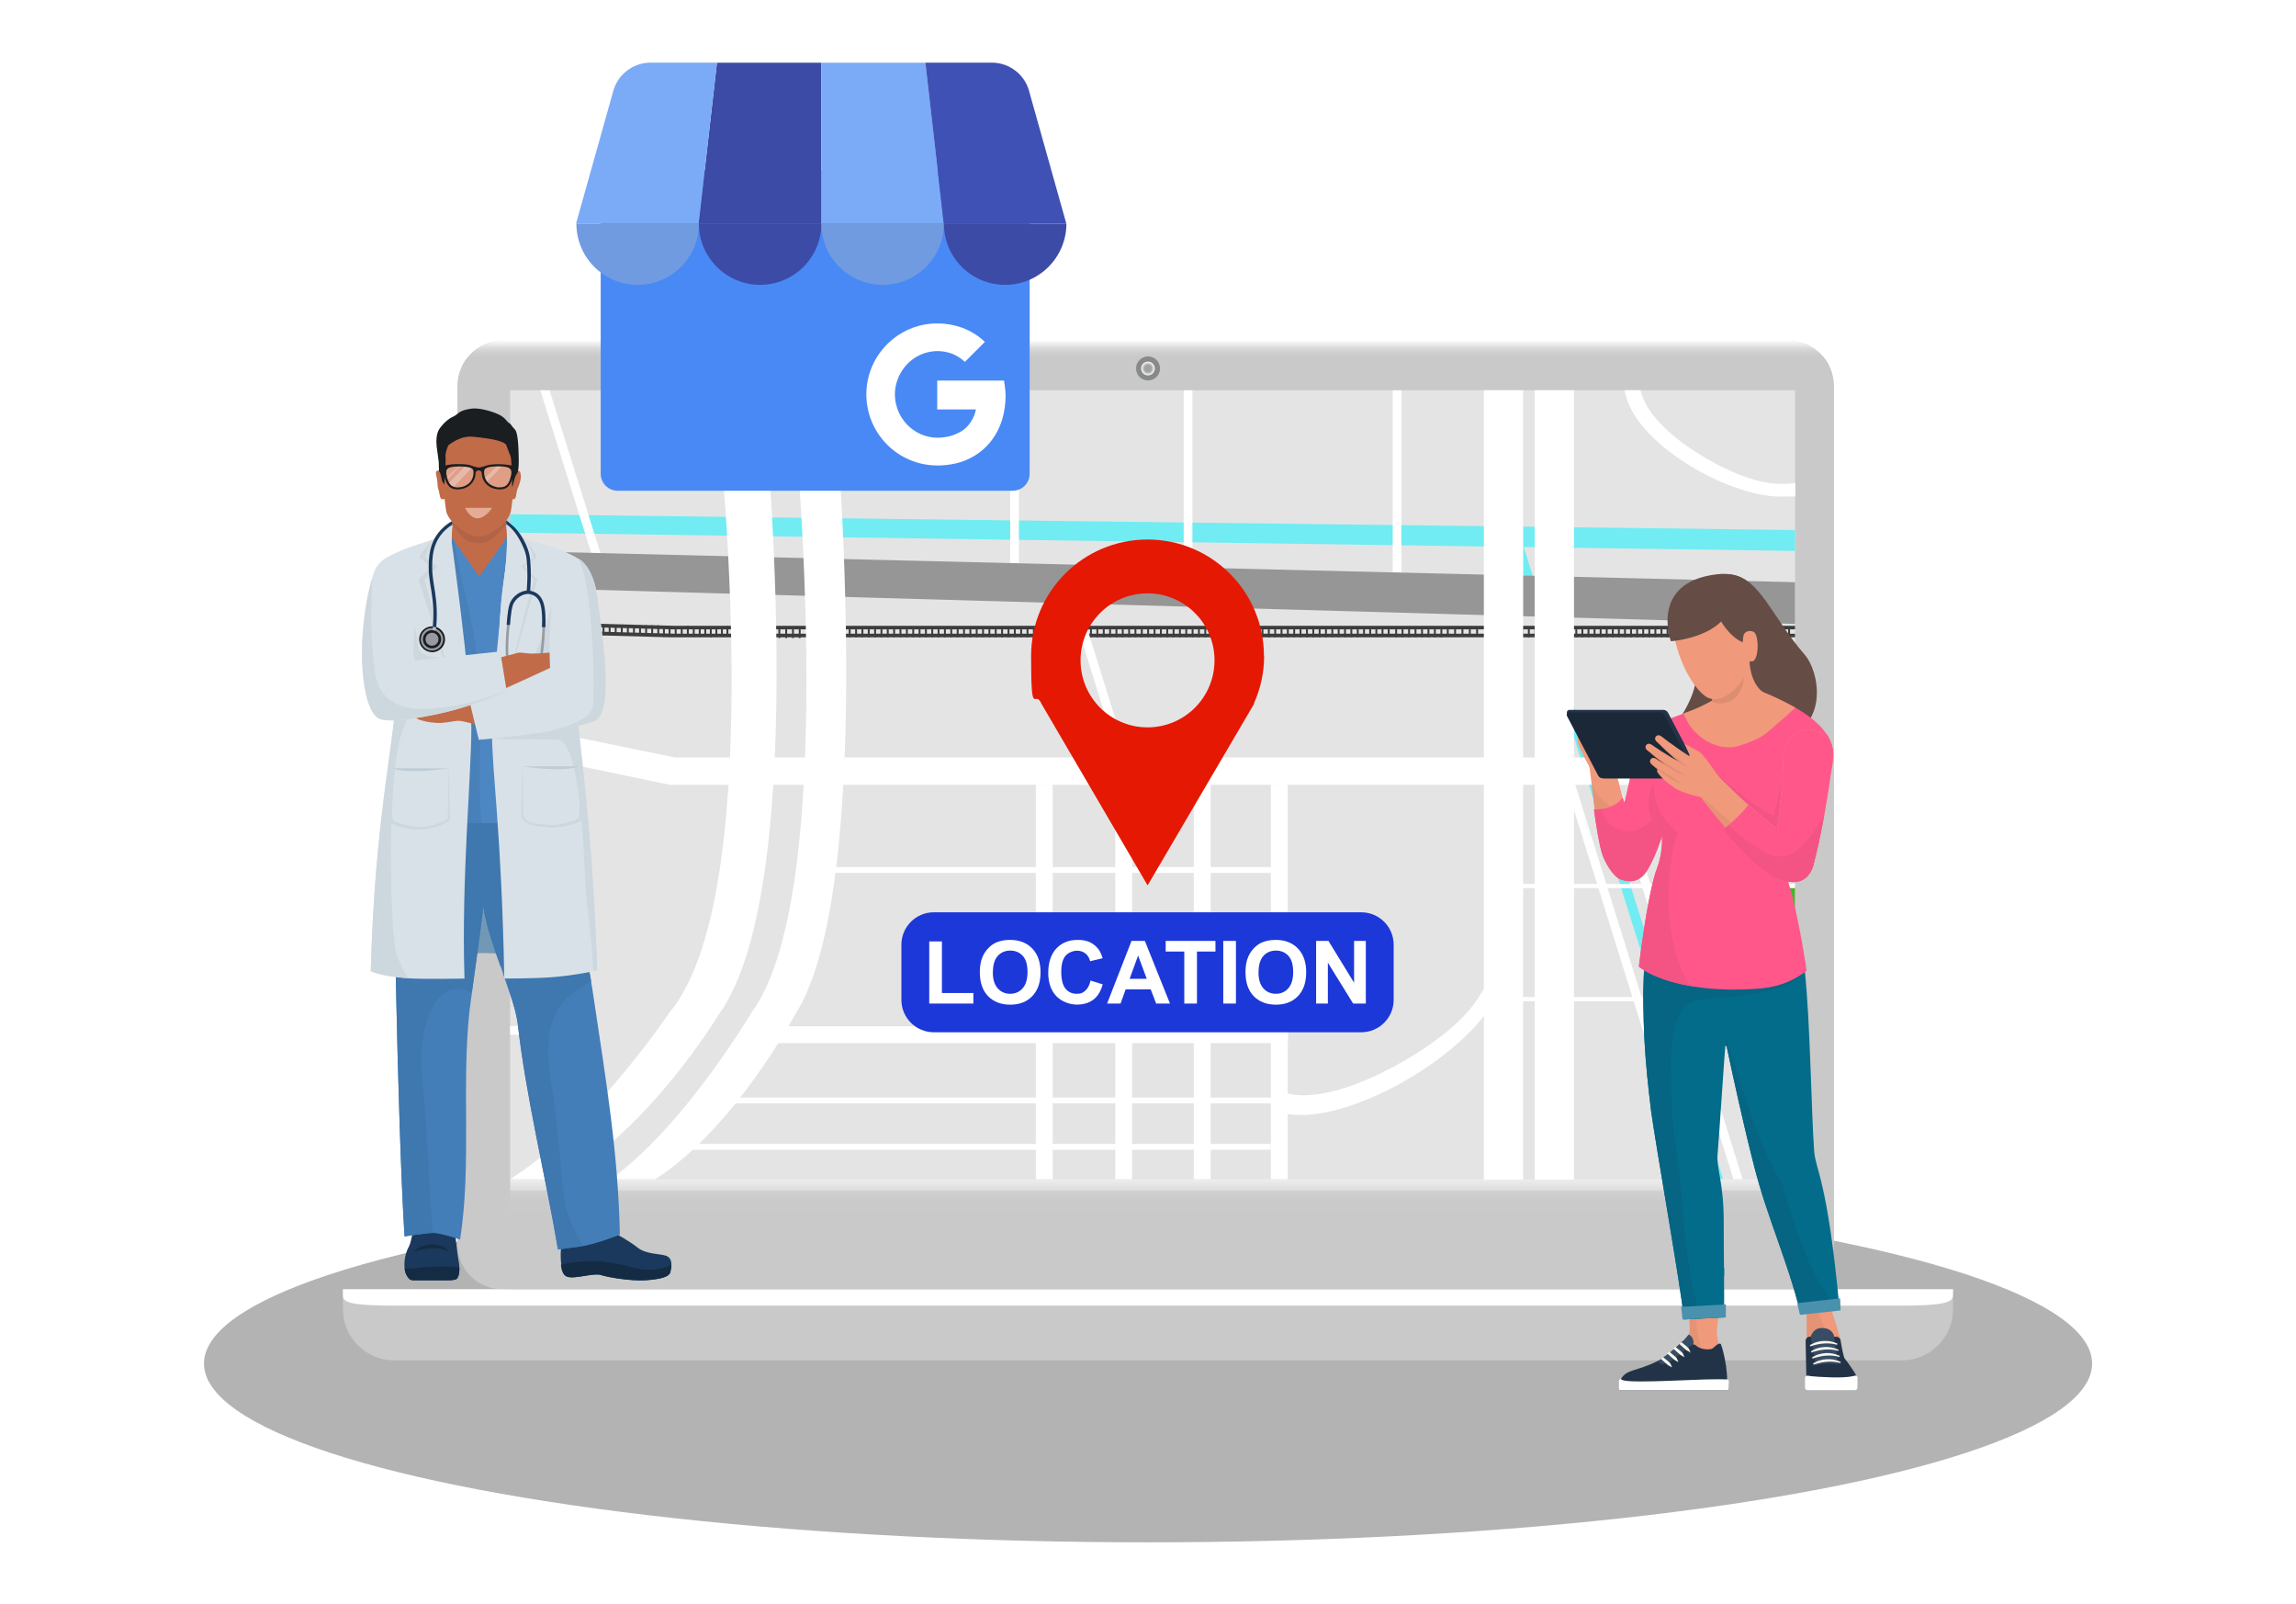 <?xml version="1.0" encoding="UTF-8"?> <svg xmlns="http://www.w3.org/2000/svg" xmlns:xlink="http://www.w3.org/1999/xlink" version="1.1" viewBox="0 0 2680.1 1872"><!-- Generator: Adobe Illustrator 29.3.0, SVG Export Plug-In . SVG Version: 2.1.0 Build 146) --><defs><style> .st0 { fill: #066582; } .st1 { fill: #4880b9; } .st2 { fill: #51af2e; } .st3 { fill: #dd8e72; } .st4 { fill: #1b1e21; } .st5 { fill: #4a91ad; } .st6 { fill: #b36345; } .st7 { fill: #959695; } .st8 { opacity: 0; } .st9 { fill: #437eb9; } .st10 { fill: #709be0; } .st10, .st11 { fill-rule: evenodd; } .st12 { fill: #faf6ee; } .st13 { fill: #c9c9c9; } .st14, .st11 { fill: #3c4ba6; } .st15 { fill: #fff; } .st16 { fill: url(#linear-gradient1); } .st17 { fill: #f35484; } .st18 { fill: #233347; } .st19 { fill: #e09e86; } .st20 { fill: #4989f5; } .st21 { fill: none; } .st22 { fill: #1b2837; } .st23 { fill: #7babf7; } .st24 { fill: url(#radial-gradient); } .st25 { fill: #1b395c; } .st26 { fill: #142b44; } .st27 { fill: #374d65; } .st28 { clip-path: url(#clippath-1); } .st29 { fill: #fbd7c6; opacity: .6; } .st30 { fill: #979ba1; } .st31 { isolation: isolate; } .st32 { fill: #3f51b5; } .st33 { fill: #036c8a; } .st34 { fill: #1c38d9; } .st35 { fill: #ff578a; } .st36 { fill: #bdccd6; } .st37 { fill: #cdd7de; } .st38 { fill: #bcbec4; } .st39 { fill: #c16b49; } .st40 { fill: #e59375; } .st41 { fill: #654c45; } .st42 { fill: #888989; } .st43 { fill: #d9e1e8; } .st44 { fill: #b3b3b3; } .st45 { fill: #3f77af; } .st46 { fill: #70ecf2; } .st47 { fill: #e4e4e4; } .st48 { fill: #3d3d3d; } .st49 { fill: #e51803; } .st50 { fill: url(#linear-gradient); } .st51 { fill: #f0997b; } .st52 { fill: #4d87c3; } .st53 { clip-path: url(#clippath); } .st54 { fill: #7198b5; } .st55 { fill: #e6baaa; } </style><linearGradient id="linear-gradient" x1="1345.4" y1="1504.5" x2="1345.4" y2="1376.1" gradientUnits="userSpaceOnUse"><stop offset=".6" stop-color="#c9c9c9"></stop><stop offset=".8" stop-color="#cacaca"></stop><stop offset=".9" stop-color="#d1d1d1"></stop><stop offset=".9" stop-color="#ddd"></stop><stop offset="1" stop-color="#eee"></stop><stop offset="1" stop-color="#fff"></stop></linearGradient><linearGradient id="linear-gradient1" x1="1337.4" y1="426.9" x2="1337.4" y2="397.9" gradientUnits="userSpaceOnUse"><stop offset=".3" stop-color="#c9c9c9"></stop><stop offset=".5" stop-color="#cdcdcd"></stop><stop offset=".7" stop-color="#d9d9d9"></stop><stop offset=".9" stop-color="#eee"></stop><stop offset="1" stop-color="#fff"></stop></linearGradient><radialGradient id="radial-gradient" cx="1340" cy="430" fx="1340" fy="430" r="8" gradientUnits="userSpaceOnUse"><stop offset=".5" stop-color="#a2a3a3"></stop><stop offset="1" stop-color="#fff"></stop></radialGradient><clipPath id="clippath"><path class="st21" d="M1176.3,195.4h-450.1c-13.9,0-24.8,107.9-24.8,121.8l246.5,255.4h228.4c14,0,25.3-11.4,25.3-25.3V220.8c0-14-11.4-25.3-25.4-25.3Z"></path></clipPath><clipPath id="clippath-1"><rect class="st21" x="701.4" y="195.4" width="500.2" height="377.3"></rect></clipPath></defs><g id="Layer_5"><ellipse class="st44" cx="1340.1" cy="1591.2" rx="1102" ry="208.6"></ellipse></g><g id="Layer_8"><g><path class="st13" d="M2088.4,1504.5H586.3c-28.8,0-52.4-23.6-52.4-52.4V450.3c0-28.8,23.6-52.4,52.4-52.4h1502.1c28.8,0,52.4,23.6,52.4,52.4v1001.8c0,28.8-23.6,52.4-52.4,52.4"></path><rect class="st47" x="595.5" y="455.4" width="1499.9" height="920.6"></rect><path class="st13" d="M400.3,1527.8c0,32.8,26.8,59.6,59.5,59.6h1760.5c32.7,0,59.5-26.8,59.5-59.6v-23.4H400.3v23.4Z"></path><path class="st15" d="M400.3,1504.5v5.4c0,7.5-1.8,13.7,59.5,13.7h1760.4c59.5,0,59.5-6.2,59.5-13.7v-5.4H400.3Z"></path><g><polygon class="st48" points="2095.3 730.3 787.8 730.3 595.5 725.2 595.5 729.4 781.7 734.4 2095.3 734.4 2095.3 730.3"></polygon><polygon class="st48" points="2095.3 739.5 787.8 739.5 595.5 734.4 595.5 738.6 781.7 743.7 2095.3 743.7 2095.3 739.5"></polygon><rect class="st48" x="610.1" y="725.9" width="2.2" height="11.5"></rect><rect class="st48" x="603.7" y="726.6" width="2.2" height="11.5"></rect><rect class="st48" x="597.3" y="727.2" width="2.2" height="11.5"></rect><rect class="st48" x="616.8" y="726.6" width="2.2" height="11.5"></rect><rect class="st48" x="623.6" y="727.2" width="2.2" height="11.5"></rect><rect class="st48" x="630.3" y="727.8" width="2.2" height="11.5"></rect><rect class="st48" x="637" y="728.5" width="2.2" height="8.7"></rect><rect class="st48" x="643.3" y="727.2" width="2.2" height="11.5"></rect><rect class="st48" x="649.7" y="728.5" width="2.2" height="9"></rect><rect class="st48" x="656.3" y="727.2" width="2.2" height="11.5"></rect><rect class="st48" x="662.8" y="728.5" width="2.2" height="11.5"></rect><rect class="st48" x="669.4" y="729.7" width="2.2" height="9"></rect><rect class="st48" x="676.3" y="728.6" width="2.2" height="11.5"></rect><rect class="st48" x="683.1" y="727.6" width="2.2" height="11.5"></rect><rect class="st48" x="689.7" y="729.7" width="2.2" height="11.5"></rect><rect class="st48" x="696.3" y="731.9" width="2.2" height="8.7"></rect><rect class="st48" x="696.3" y="729.7" width="2.2" height="11.5"></rect><rect class="st48" x="703.4" y="729.7" width="2.2" height="11.5"></rect><rect class="st48" x="710.5" y="729.7" width="2.2" height="11.5"></rect><rect class="st48" x="717.6" y="729.7" width="2.2" height="11.5"></rect><rect class="st48" x="724.7" y="729.7" width="2.2" height="11.5"></rect><rect class="st48" x="731.8" y="729.7" width="2.2" height="11.5"></rect><rect class="st48" x="738.9" y="729.7" width="2.2" height="11.5"></rect><rect class="st48" x="746" y="729.7" width="2.2" height="11.5"></rect><rect class="st48" x="753.1" y="729.7" width="2.2" height="11.5"></rect><rect class="st48" x="760.2" y="729.7" width="2.2" height="11.5"></rect><rect class="st48" x="767.3" y="729.7" width="2.2" height="11.5"></rect><rect class="st48" x="773.9" y="731.7" width="2.2" height="11.5"></rect><rect class="st48" x="780.5" y="733.8" width="2.2" height="8.9"></rect><rect class="st48" x="787.6" y="732.6" width="2.2" height="9.3"></rect><rect class="st48" x="794.7" y="731.5" width="2.2" height="11.5"></rect><rect class="st48" x="801.8" y="730.4" width="2.2" height="11.5"></rect><rect class="st48" x="808.7" y="731.7" width="2.2" height="11.5"></rect><rect class="st48" x="815.7" y="733.1" width="2.2" height="10"></rect><rect class="st48" x="822.2" y="732.6" width="2.2" height="9.5"></rect><rect class="st48" x="828.6" y="732.1" width="2.2" height="11.5"></rect><rect class="st48" x="835.1" y="731.6" width="2.2" height="11.5"></rect><rect class="st48" x="841.6" y="731.1" width="2.2" height="11.5"></rect><rect class="st48" x="848" y="730.6" width="2.2" height="11.5"></rect><rect class="st48" x="908.6" y="733.1" width="2.2" height="11.5"></rect><rect class="st48" x="916.6" y="733.1" width="2.2" height="11.5"></rect><rect class="st48" x="924.5" y="733.1" width="2.2" height="11.5"></rect><rect class="st48" x="932.4" y="733.1" width="2.2" height="11.5"></rect><rect class="st48" x="990.7" y="732.1" width="2.2" height="11.5"></rect><rect class="st48" x="998.2" y="732.1" width="2.2" height="11.5"></rect><rect class="st48" x="1005.6" y="732.1" width="2.2" height="11.5"></rect><rect class="st48" x="1013" y="732.1" width="2.2" height="11.5"></rect><rect class="st48" x="1020.4" y="732.1" width="2.2" height="11.5"></rect><rect class="st48" x="1027.8" y="732.1" width="2.2" height="11.5"></rect><rect class="st48" x="1035.2" y="732.1" width="2.2" height="11.5"></rect><rect class="st48" x="1042.6" y="732.1" width="2.2" height="11.5"></rect><rect class="st48" x="1050" y="732.1" width="2.2" height="11.5"></rect><rect class="st48" x="1057.5" y="732.1" width="2.2" height="11.5"></rect><rect class="st48" x="1064.9" y="732.1" width="2.2" height="11.5"></rect><rect class="st48" x="1072.3" y="732.1" width="2.2" height="11.5"></rect><rect class="st48" x="1079.7" y="732.1" width="2.2" height="11.5"></rect><rect class="st48" x="1087.1" y="732.1" width="2.2" height="11.5"></rect><rect class="st48" x="1094.5" y="732.1" width="2.1" height="11.5"></rect><rect class="st48" x="1101.9" y="732.1" width="2.2" height="11.5"></rect><rect class="st48" x="1109.3" y="732.1" width="2.2" height="11.5"></rect><rect class="st48" x="1116.8" y="732.1" width="2.2" height="11.5"></rect><rect class="st48" x="1124.2" y="732.1" width="2.2" height="11.5"></rect><rect class="st48" x="1131.6" y="732.1" width="2.2" height="11.5"></rect><rect class="st48" x="1139" y="732.1" width="2.2" height="11.5"></rect><rect class="st48" x="1146.4" y="732.1" width="2.2" height="11.5"></rect><rect class="st48" x="1153.8" y="732.1" width="2.2" height="11.5"></rect><rect class="st48" x="1161.2" y="732.1" width="2.2" height="11.5"></rect><rect class="st48" x="1168.6" y="732.1" width="2.2" height="11.5"></rect><rect class="st48" x="1176.1" y="732.1" width="2.2" height="11.5"></rect><rect class="st48" x="1183.5" y="732.1" width="2.2" height="11.5"></rect><rect class="st48" x="1190.9" y="732.1" width="2.2" height="11.5"></rect><rect class="st48" x="1198.3" y="732.1" width="2.2" height="11.5"></rect><rect class="st48" x="1205.7" y="732.1" width="2.2" height="11.5"></rect><rect class="st48" x="1213.1" y="732.1" width="2.2" height="11.5"></rect><rect class="st48" x="1220.5" y="732.1" width="2.2" height="11.5"></rect><rect class="st48" x="1227.9" y="732.1" width="2.2" height="11.5"></rect><rect class="st48" x="1235.4" y="732.1" width="2.2" height="11.5"></rect><rect class="st48" x="1242.8" y="732.1" width="2.2" height="11.5"></rect><rect class="st48" x="1250.2" y="732.1" width="2.2" height="11.5"></rect><rect class="st48" x="1257.6" y="732.1" width="2.2" height="11.5"></rect><rect class="st48" x="1265" y="732.1" width="2.2" height="11.5"></rect><rect class="st48" x="1272.4" y="732.1" width="2.2" height="11.5"></rect><rect class="st48" x="1279.8" y="732.1" width="2.2" height="11.5"></rect><rect class="st48" x="1287.3" y="732.1" width="2.2" height="11.5"></rect><rect class="st48" x="1294.7" y="732.1" width="2.2" height="11.5"></rect><rect class="st48" x="1302.1" y="732.1" width="2.2" height="11.5"></rect><rect class="st48" x="1309.5" y="732.1" width="2.2" height="11.5"></rect><rect class="st48" x="1316.9" y="732.1" width="2.2" height="11.5"></rect><rect class="st48" x="1324.3" y="732.1" width="2.2" height="11.5"></rect><rect class="st48" x="1331.7" y="732.1" width="2.2" height="11.5"></rect><rect class="st48" x="1339.1" y="732.1" width="2.2" height="11.5"></rect><rect class="st48" x="1346.6" y="732.1" width="2.2" height="11.5"></rect><rect class="st48" x="1354" y="732.1" width="2.2" height="11.5"></rect><rect class="st48" x="1361.4" y="732.1" width="2.2" height="11.5"></rect><rect class="st48" x="1368.8" y="732.1" width="2.2" height="11.5"></rect><rect class="st48" x="1376.2" y="732.1" width="2.2" height="11.5"></rect><rect class="st48" x="1383.6" y="732.1" width="2.2" height="11.5"></rect><rect class="st48" x="1391" y="732.1" width="2.2" height="11.5"></rect><rect class="st48" x="1398.4" y="732.1" width="2.2" height="11.5"></rect><rect class="st48" x="1405.8" y="732.1" width="2.2" height="11.5"></rect><rect class="st48" x="1413.3" y="732.1" width="2.2" height="11.5"></rect><rect class="st48" x="1420.7" y="732.1" width="2.2" height="11.5"></rect><rect class="st48" x="1428.1" y="732.1" width="2.2" height="11.5"></rect><rect class="st48" x="1435.5" y="732.1" width="2.2" height="11.5"></rect><rect class="st48" x="1442.9" y="732.1" width="2.2" height="11.5"></rect><rect class="st48" x="1450.3" y="732.1" width="2.2" height="11.5"></rect><rect class="st48" x="1457.7" y="732.1" width="2.2" height="11.5"></rect><rect class="st48" x="1465.2" y="732.1" width="2.2" height="11.5"></rect><rect class="st48" x="1472.6" y="732.1" width="2.2" height="11.5"></rect><rect class="st48" x="1480" y="732.1" width="2.2" height="11.5"></rect><rect class="st48" x="1487.4" y="732.1" width="2.2" height="11.5"></rect><rect class="st48" x="1494.8" y="732.1" width="2.2" height="11.5"></rect><rect class="st48" x="1502.2" y="732.1" width="2.2" height="11.5"></rect><rect class="st48" x="1509.6" y="732.1" width="2.2" height="11.5"></rect><rect class="st48" x="1517" y="732.1" width="2.2" height="11.5"></rect><rect class="st48" x="1524.5" y="732.1" width="2.2" height="11.5"></rect><rect class="st48" x="1531.9" y="732.1" width="2.2" height="11.5"></rect><rect class="st48" x="1539.3" y="732.1" width="2.2" height="11.5"></rect><rect class="st48" x="1546.7" y="732.1" width="2.2" height="11.5"></rect><rect class="st48" x="1554.1" y="732.1" width="2.2" height="11.5"></rect><rect class="st48" x="1561.5" y="732.1" width="2.2" height="11.5"></rect><rect class="st48" x="1568.9" y="732.1" width="2.2" height="11.5"></rect><rect class="st48" x="1576.3" y="732.1" width="2.2" height="11.5"></rect><rect class="st48" x="1583.8" y="732.1" width="2.2" height="11.5"></rect><rect class="st48" x="1628.6" y="732.1" width="2.2" height="11.5"></rect><rect class="st48" x="1636.1" y="732.1" width="2.2" height="11.5"></rect><rect class="st48" x="1643.7" y="732.1" width="2.2" height="11.5"></rect><rect class="st48" x="1651.2" y="732.1" width="2.2" height="11.5"></rect><rect class="st48" x="1658.8" y="732.1" width="2.2" height="11.5"></rect><rect class="st48" x="1666.3" y="732.1" width="2.2" height="11.5"></rect><rect class="st48" x="1673.8" y="732.1" width="2.2" height="11.5"></rect><rect class="st48" x="1681.4" y="732.1" width="2.2" height="11.5"></rect><rect class="st48" x="1745.1" y="732.1" width="2.2" height="11.5"></rect><rect class="st48" x="1752.8" y="732.1" width="2.2" height="11.5"></rect><rect class="st48" x="1760.5" y="732.1" width="2.2" height="11.5"></rect><rect class="st48" x="1768.1" y="732.1" width="2.2" height="11.5"></rect><rect class="st48" x="1775.8" y="732.1" width="2.2" height="11.5"></rect><rect class="st48" x="1783.5" y="732.1" width="2.2" height="11.5"></rect><rect class="st48" x="1791.1" y="732.1" width="2.2" height="11.5"></rect><rect class="st48" x="1838.9" y="732.1" width="2.2" height="11.5"></rect><rect class="st48" x="1846" y="732.1" width="2.2" height="11.5"></rect><rect class="st48" x="1853.1" y="732.1" width="2.2" height="11.5"></rect><rect class="st48" x="1860.2" y="732.1" width="2.2" height="11.5"></rect><rect class="st48" x="1867.3" y="732.1" width="2.2" height="11.5"></rect><rect class="st48" x="1874.4" y="732.1" width="2.2" height="11.5"></rect><rect class="st48" x="1881.5" y="732.1" width="2.2" height="11.5"></rect><rect class="st48" x="1888.6" y="732.1" width="2.2" height="11.5"></rect><rect class="st48" x="1895.7" y="732.1" width="2.2" height="11.5"></rect><rect class="st48" x="1902.8" y="732.1" width="2.2" height="11.5"></rect><rect class="st48" x="1909.9" y="732.1" width="2.2" height="11.5"></rect><rect class="st48" x="1917" y="732.1" width="2.2" height="11.5"></rect><rect class="st48" x="1924.1" y="732.1" width="2.2" height="11.5"></rect><rect class="st48" x="1931.2" y="732.1" width="2.2" height="11.5"></rect><rect class="st48" x="1938.3" y="732.1" width="2.2" height="11.5"></rect><rect class="st48" x="1945.4" y="732.1" width="2.2" height="11.5"></rect><rect class="st48" x="1952.5" y="732.1" width="2.2" height="11.5"></rect><rect class="st48" x="1959.6" y="732.1" width="2.2" height="11.5"></rect><rect class="st48" x="1966.7" y="732.1" width="2.2" height="11.5"></rect><rect class="st48" x="1973.8" y="732.1" width="2.2" height="11.5"></rect><rect class="st48" x="1980.9" y="732.1" width="2.2" height="11.5"></rect><rect class="st48" x="1988" y="732.1" width="2.2" height="11.5"></rect><rect class="st48" x="1995.1" y="732.1" width="2.2" height="11.5"></rect><rect class="st48" x="2002.2" y="732.1" width="2.2" height="11.5"></rect><rect class="st48" x="2009.3" y="732.1" width="2.2" height="11.5"></rect><rect class="st48" x="2016.4" y="732.1" width="2.2" height="11.5"></rect><rect class="st48" x="2023.5" y="732.1" width="2.2" height="11.5"></rect><rect class="st48" x="2030.6" y="732.1" width="2.2" height="11.5"></rect><rect class="st48" x="2037.7" y="732.1" width="2.2" height="11.5"></rect><rect class="st48" x="2044.8" y="732.1" width="2.2" height="11.5"></rect><rect class="st48" x="2051.9" y="732.1" width="2.1" height="11.5"></rect><rect class="st48" x="2059" y="732.1" width="2.2" height="11.5"></rect><rect class="st48" x="2066.1" y="732.1" width="2.2" height="11.5"></rect><rect class="st48" x="2073.2" y="732.1" width="2.2" height="11.5"></rect><rect class="st48" x="2080.3" y="732.1" width="2.2" height="11.5"></rect><rect class="st48" x="2087.3" y="732.1" width="2.2" height="11.5"></rect></g><rect class="st48" x="1591.1" y="731.6" width="2.2" height="11.5"></rect><rect class="st48" x="1598.3" y="731.6" width="2.2" height="11.5"></rect><rect class="st48" x="1605.5" y="731.6" width="2.2" height="11.5"></rect><rect class="st48" x="1612.7" y="731.6" width="2.2" height="11.5"></rect><rect class="st48" x="1619.9" y="731.6" width="2.2" height="11.5"></rect><polygon class="st46" points="2011.3 1376 1998.8 1376 1764 626.2 1775.2 627.6 2011.3 1376"></polygon><polygon class="st46" points="595.5 600.1 2095.3 618.5 2095.3 642.9 595.5 621.5 595.5 600.1"></polygon><rect class="st15" x="1179.2" y="455.5" width="10.2" height="201.9"></rect><rect class="st15" x="663.2" y="884.4" width="10.2" height="317.9"></rect><rect class="st15" x="595.5" y="1197.3" width="77.9" height="10.2"></rect><rect class="st15" x="1381.7" y="455.5" width="10.2" height="212.5"></rect><rect class="st15" x="1625.7" y="455.5" width="10.2" height="212.5"></rect><rect class="st15" x="906.5" y="1197.6" width="596.8" height="19.7"></rect><rect class="st15" x="1279.5" y="691.8" width="10.2" height="212.5" transform="translate(-179.5 419.4) rotate(-17.3)"></rect><polygon class="st15" points="705.9 661.6 696.2 664.7 630.7 455.4 641.5 455.5 705.9 661.6"></polygon><path class="st15" d="M2077.1,564.6c-27.8,0-68-17.2-103.3-40.9-33.3-22.3-54.6-47.3-58.7-68.3h-18.6c3.8,26.3,27.5,55.7,66.4,81.8,38.2,25.6,83.3,42.2,114.7,42.2s12.2-.4,18.1-1.2v-14.6c-5.9,1-12.4,1-18.6,1Z"></path><path class="st15" d="M1723.9,1166.9c-20.2,30.7-66.6,63.8-115.8,87.3-46.5,22.1-86.9,29.2-111,20l-13.5,20.5c29.1,13.1,75.7,6.2,130-19.6,53.4-25.4,102.6-64.3,125.5-99,4.4-6.8,8.4-13.7,11.9-20.8l-14.6-9.6c-3.3,7.1-8,14.4-12.4,21.2Z"></path><polygon class="st7" points="595.5 642.9 2095.3 679.4 2095.3 728.1 595.5 685.5 595.5 642.9"></polygon><rect class="st15" x="1483.5" y="915.7" width="19.7" height="460.3"></rect><rect class="st15" x="1732.1" y="455.4" width="45.9" height="921.9"></rect><rect class="st15" x="1791.4" y="455.4" width="45.9" height="921.9"></rect><rect class="st15" x="949.7" y="1011.8" width="548.9" height="6.8"></rect><rect class="st15" x="835.1" y="1280.8" width="654.6" height="6.8"></rect><rect class="st15" x="801.8" y="1334.9" width="681.5" height="6.8"></rect><rect class="st15" x="1209.1" y="915.7" width="19.7" height="460.3"></rect><rect class="st15" x="1393.5" y="915.7" width="19.7" height="460.3"></rect><rect class="st15" x="1301.8" y="915.7" width="19.7" height="460.3"></rect><path class="st15" d="M595.5,1376c95.7-59.8,186.3-194.9,186.3-194.9,121.7-146,52.7-725.7,52.7-725.7h55.4s61.2,576.1-51.4,729.2c0,0-79.6,132.3-184,191.4h-59Z"></path><path class="st15" d="M712.7,1376.1c84.6-59.7,164.8-194.9,164.8-194.9,107.6-146,46.6-725.7,46.6-725.7h49s54.1,576.1-45.4,729.2c0,0-70.4,132.3-162.8,191.4h-52.2Z"></path><polygon class="st2" points="2095.3 1165.9 1961 1164.2 1927.3 1034 2095.3 1034 2095.3 1165.9"></polygon><polygon class="st15" points="2034.1 1376 2023.4 1376 1879.6 915.8 1890.3 915.7 2034.1 1376"></polygon><polygon class="st15" points="1982.6 1376 1971.9 1376 1828.1 915.8 1838.8 915.7 1982.6 1376"></polygon><polygon class="st15" points="2095.3 883.9 787.8 883.9 595.5 844.4 595.5 877 781.7 915.8 2095.3 915.8 2095.3 883.9"></polygon><rect class="st15" x="1735.7" y="1031.5" width="359.6" height="4.9"></rect><rect class="st15" x="1735.7" y="1163.5" width="359.6" height="4.9"></rect><rect class="st50" x="595.5" y="1376.1" width="1499.9" height="128.3"></rect><path class="st16" d="M2088.4,397.9H586.3c-20.4,0-38.2,11.9-46.8,29h1595.7c-8.6-17.2-26.4-29-46.8-29Z"></path><rect class="st48" x="1688.9" y="731.3" width="2.2" height="11.5"></rect><rect class="st48" x="1697.4" y="731.3" width="2.2" height="11.5"></rect><rect class="st48" x="1706" y="731.3" width="2.2" height="11.5"></rect><rect class="st48" x="1714.6" y="731.3" width="2.2" height="11.5"></rect><rect class="st48" x="1723.1" y="731.3" width="2.2" height="11.5"></rect><g><path class="st49" d="M1475.4,765.5c0-75.1-60.8-135.9-135.9-135.9s-135.9,60.8-135.9,135.9,4.3,38.4,11.9,55.3h-.1l124.2,212.4,124.6-212.4h-.5c7.6-16.9,11.9-35.6,11.9-55.3ZM1339.5,848.8c-43.2,0-78.2-35-78.2-78.2s35-78.2,78.2-78.2,78.2,35,78.2,78.2-35,78.2-78.2,78.2Z"></path><path class="st34" d="M1090,1064.6h499c20.8,0,37.8,16.9,37.8,37.8v64.4c0,20.8-16.9,37.8-37.8,37.8h-499c-20.8,0-37.8-16.9-37.8-37.8v-64.4c0-20.8,16.9-37.8,37.8-37.8Z"></path><g><path class="st15" d="M1084.7,1171.1v-72.5h14.8v60.2h36.7v12.3h-51.5Z"></path><path class="st15" d="M1143.7,1135c0-7.4,1.1-13.7,3.3-18.7,1.7-3.7,3.9-7.1,6.8-10,2.9-3,6-5.2,9.4-6.6,4.6-1.9,9.8-2.9,15.8-2.9,10.8,0,19.4,3.3,25.9,10,6.5,6.7,9.7,16,9.7,27.9s-3.2,21-9.6,27.7c-6.4,6.7-15,10-25.7,10s-19.5-3.3-25.9-9.9c-6.4-6.6-9.6-15.8-9.6-27.4ZM1158.9,1134.5c0,8.3,1.9,14.6,5.7,18.8,3.8,4.3,8.7,6.4,14.6,6.4s10.7-2.1,14.5-6.4c3.8-4.2,5.7-10.6,5.7-19.1s-1.8-14.6-5.5-18.7c-3.7-4.1-8.6-6.2-14.6-6.2s-11,2.1-14.7,6.3c-3.7,4.2-5.6,10.5-5.6,18.9Z"></path><path class="st15" d="M1272.9,1144.2l14.3,4.5c-2.2,8-5.8,13.9-10.9,17.8-5.1,3.9-11.6,5.8-19.4,5.8s-17.7-3.3-23.9-9.9c-6.2-6.6-9.4-15.7-9.4-27.2s3.1-21.6,9.4-28.3c6.3-6.7,14.5-10.1,24.8-10.1s16.2,2.6,21.8,7.9c3.3,3.1,5.8,7.6,7.5,13.5l-14.6,3.5c-.9-3.8-2.7-6.8-5.4-9-2.7-2.2-6.1-3.3-10-3.3s-9.8,1.9-13.2,5.8c-3.4,3.9-5.1,10.2-5.1,18.9s1.7,15.8,5,19.7c3.3,3.9,7.6,5.9,13,5.9s7.3-1.2,10.1-3.7c2.8-2.5,4.9-6.4,6.1-11.8Z"></path><path class="st15" d="M1365.7,1171.1h-16.1l-6.4-16.6h-29.2l-6,16.6h-15.7l28.5-73.1h15.6l29.3,73.1ZM1338.6,1142.2l-10.1-27.1-9.9,27.1h19.9Z"></path><path class="st15" d="M1382.4,1171.1v-60.7h-21.7v-12.4h58.1v12.4h-21.6v60.7h-14.8Z"></path><path class="st15" d="M1427.9,1171.1v-73.1h14.8v73.1h-14.8Z"></path><path class="st15" d="M1453.8,1135c0-7.4,1.1-13.7,3.3-18.7,1.7-3.7,3.9-7.1,6.8-10,2.9-3,6-5.2,9.4-6.6,4.6-1.9,9.8-2.9,15.8-2.9,10.8,0,19.4,3.3,25.9,10,6.5,6.7,9.7,16,9.7,27.9s-3.2,21-9.6,27.7c-6.4,6.7-15,10-25.7,10s-19.5-3.3-25.9-9.9c-6.4-6.6-9.6-15.8-9.6-27.4ZM1469,1134.5c0,8.3,1.9,14.6,5.7,18.8,3.8,4.3,8.7,6.4,14.6,6.4s10.7-2.1,14.5-6.4c3.8-4.2,5.7-10.6,5.7-19.1s-1.8-14.6-5.5-18.7c-3.7-4.1-8.6-6.2-14.6-6.2s-11,2.1-14.7,6.3c-3.7,4.2-5.6,10.5-5.6,18.9Z"></path><path class="st15" d="M1536.3,1171.1v-73.1h14.4l29.9,48.8v-48.8h13.7v73.1h-14.8l-29.5-47.7v47.7h-13.7Z"></path></g></g><g><path class="st42" d="M1354.1,430c0,7.8-6.3,14-14,14s-14-6.3-14-14,6.3-14.1,14-14.1,14,6.3,14,14.1"></path><path class="st24" d="M1348,430c0,4.4-3.6,8-8,8s-8-3.6-8-8,3.6-8,8-8,8,3.6,8,8"></path></g></g><g><path class="st20" d="M721,198.3h461.1c10.9,0,19.8,8.9,19.8,19.8v334.8c0,10.9-8.9,19.8-19.8,19.8h-461.1c-10.9,0-19.8-8.9-19.8-19.8V218.1c0-11,8.9-19.8,19.8-19.8h0Z"></path><g class="st53"><g class="st28"><image class="st31" width="231" height="173" transform="translate(699.1 575.6) scale(2.2 -2.2)"></image></g></g><polygon class="st14" points="815.5 260.9 958.6 260.9 958.6 73.2 836.9 73.2 815.5 260.9"></polygon><path class="st23" d="M1101.7,260.9h-143.1V73.2h121.7l21.4,187.8h0ZM1202,108.7l.2.7c0-.2-.1-.4-.2-.7h0Z"></path><path class="st32" d="M1202.1,109.4l-.2-.7c-4.5-20.8-22.9-35.6-44.2-35.6h-77.5l21.4,187.8h143.1l-42.6-151.6h0Z"></path><path class="st23" d="M715.2,108.7v.7c-.1-.2,0-.4,0-.7h0Z"></path><path class="st23" d="M715,109.4l.2-.7c4.6-20.8,22.9-35.6,44.2-35.6h77.5l-21.4,187.8h-143.1l42.6-151.6h0Z"></path><path class="st10" d="M815.8,260.9c0,39.5-32,71.5-71.5,71.5s-71.5-32-71.5-71.5h143Z"></path><path class="st11" d="M958.8,260.9c0,39.5-32,71.5-71.5,71.5s-71.5-32-71.5-71.5h143Z"></path><path class="st10" d="M1101.8,260.9c0,39.5-32,71.5-71.5,71.5s-71.5-32-71.5-71.5h143Z"></path><path class="st11" d="M1244.8,260.9c0,39.5-32,71.5-71.5,71.5s-71.5-32-71.5-71.5h143Z"></path><path class="st15" d="M1173.3,454.6c-.2-3.4-.7-6.5-1.3-10.5h-78c0,10.9,0,22.8,0,33.7h45.2c-2,10.3-7.9,19.4-16.5,25.2-8.7,5.9,0-.2,0-.2-5.5,3.6-11.8,6.1-18.3,7.1-3.2.6-6.4.9-9.7.9s-6.8-.3-10.1-1c-6.6-1.4-12.9-4.1-18.4-8-8.2-5.8-14.5-13.9-18.1-23.2-.3-.7-.6-1.4-.8-2.2h0c0,0,0-.1,0-.1-1.8-5.2-2.7-10.7-2.7-16.1s.9-10.9,2.7-16.1c2.5-7.3,6.6-14,12-19.5,12.7-13.1,31.6-18.1,49.1-12.8,6.7,2,12.8,5.7,17.9,10.5l15.2-15.2c2.7-2.7,5.5-5.4,8.1-8.2-7.7-7.2-16.8-12.9-26.7-16.5-9.2-3.3-18.9-5-28.6-5s-18.5,1.5-27.2,4.5c-.7.2-1.3.4-1.9.7-19.6,7.4-35.6,21.8-45.1,40.4-3.3,6.6-5.8,13.6-7.2,20.9-8.6,42.9,17.6,85.1,59.8,96.5,13.8,3.7,28.5,3.6,42.4.5,12.6-2.8,24.4-8.9,34-17.7,10-9.2,17.2-21.5,21-34.6,2.4-8.6,3.7-17.5,3.7-26.4,0-2.6-.2-5.2-.4-7.7h0Z"></path></g></g><g id="Layer_4"><g><path class="st51" d="M1952.5,847.4c-14.6-6.2-31.5.7-37.7,15.4-4.2,10.1-4.3,19-8.1,29.3-2.3,6.4-8.5,39.2-10.7,45.6,0-.2-.3-1.1-.7-2.6-2.6-9.9-11-44.9-15.5-52.1-3-4.8-8.6-7.9-14.7-7.4-8.8.7-12,5.4-10.6,14.1,5.3,32.5,8.1,81.9,16.8,107.8,2.9,8.5,12.3,23.7,21.3,27,5.1,1.9,9.5,2.3,13.4,1.3,7.3-1.8,12.7-8.2,17.5-17.5,8.7-16.5,23.5-54.5,26.9-64.8,3.4-10.3,6.7-20.7,9.9-31.1,3.1-10.4,6.2-20.9,8.8-31.5,3.4-13.5-3.5-27.9-16.8-33.5Z"></path><path class="st40" d="M1928.6,941.2c-7.4,1.6-13.6-.4-18-4.7-6.7,5.7-15.7,8.6-24.8,6.3-11.4-2.9-21.7-14.5-26.4-24.9-.6-1.2-1.1-2.5-1.5-3.7,3.6,29.4,6.8,63.3,13.5,83.3,2.9,8.5,12.3,23.7,21.3,27,5.1,1.9,9.5,2.3,13.4,1.3,7.3-1.8,12.7-8.2,17.5-17.5,8.7-16.5,23.5-54.5,26.9-64.8,1.8-5.3,3.5-10.7,5.2-16.1-8.1,6.5-17.2,11.7-27.2,13.8Z"></path><path class="st35" d="M1952.5,847.4c-14.6-6.2-31.5.7-37.7,15.4-4.2,10.1-4.3,19-8.1,29.3-2.3,6.4-8.4,37.8-10.6,44.1,0-.2-1.2-2.7-2-5.7-7.1,11.3-23.2,14.4-33.5,14.4,2.3,17.1,6,41.1,9.8,52.5,2.9,8.5,12.3,25.6,21.3,28.9,23.5,8.7,31.5-11.1,36.3-20.4,8.7-16.5,19-52.2,22.4-62.5,3.4-10.3,6.7-20.7,9.9-31.1,3.1-10.4,6.2-20.9,8.8-31.5,3.4-13.5-3.5-27.9-16.8-33.5Z"></path><path class="st17" d="M1968.8,882.4c-.3.6-.5,1.3-.7,1.6-3.9,9.6-7.8,19.2-12,28.6-4.5,9.9-9.3,19.7-15.3,28.7-6.2,9.3-13.8,19.2-24,24.5-15.5,8.1-33.1,4.3-42.9-10.6-2.2-3.4-3.9-7.1-5.1-11-2.9.4-5.7.6-8.1.6,2.3,17.1,6,41.1,9.8,52.5,2.9,8.5,12.3,25.6,21.3,28.9,23.5,8.7,31.5-11.1,36.3-20.4,8.7-16.5,19-52.2,22.4-62.5,3.4-10.3,6.7-20.7,9.9-31.1,3-10,5.9-20,8.4-30.1,0,0,0,.1,0,.2Z"></path><path class="st51" d="M1855.5,895.3s-11.6-20.8-13.3-27.4c-5.2-20,22.5-27.7,22.5-27.7h24.1v58.9l-33.3-3.8Z"></path><g><path class="st33" d="M2106.7,1132.8c6.4,58.8,7.6,165.5,11,211,1.7,22,15.5,32.7,29.5,182.8l-45.6,5.3c-15.7-62.6-38-108.8-53.9-170.5-16.7-64.8-34.1-149.1-46.2-206.4l105.2-22Z"></path><path class="st51" d="M1969.8,1514.3s3.6,33.9,2.4,40.4c-1.7,9-16.2,24.4-16.2,24.4l56.4,10.8s-9.2-28-8.4-36.5c1.4-15.8,5.2-42.5,5.2-42.5l-39.4,3.4Z"></path><path class="st40" d="M1956,1579l32.3,6.2c-6.2-23.3-10-47.3-11-71.6l-7.4.6s3.6,33.9,2.4,40.4c-1.7,9-16.2,24.4-16.2,24.4Z"></path><path class="st33" d="M1923.4,1101.3s-9.3,38.4-3.4,92.2l79.7,30.3,33.9-7.2,73.1.4s-2.5-63-11.8-110.5c-9.3-47.6-171.6-5.2-171.6-5.2Z"></path><path class="st51" d="M2138.5,1524.2c-4,.2-8.1.4-12.1.8-3.9.7-7.8,1.6-11.6,2.7-2.4.7-4.8,1.1-7.2,1.2.8,3.2,1.4,6,1.4,7.2.2,7.1,0,29.5,0,29.5l39.4-1.7s-6-22.8-8.5-28.3c-.9-2-1.3-6.5-1.5-11.5Z"></path><path class="st40" d="M2137.9,1564.4c-6.4-11.4-12-23.1-16.5-35.5,1.1,2.6,2.2,5.1,3.2,7.7-1.5-3.4-2.8-6.9-4.1-10.4-1.9.4-3.8.9-5.6,1.5-2.4.7-4.8,1.1-7.2,1.2.8,3.2,1.4,6,1.4,7.2.2,7.1,0,29.5,0,29.5l28.8-1.2Z"></path><g><g><path class="st18" d="M2009.1,1569.4s9.1,25.5,6.6,52.8h-124.5s-5.8-16.8,14.5-22.9c20.3-6.1,28.9-10.6,33.4-13.4,8.2-5.2,17.7-13.6,23.7-19.6,4.2-4.1,9.4-1.9,13.5,2.3,0,0,0,0,.1.1.6.7,1.4-.4,3.7,1.7,4.9,4.7,16.6,5.3,19.5,2.8,2.9-2.5,7.9-7.9,9.5-3.9Z"></path><path class="st27" d="M1935.7,1588.9c-.1-.1-.2-.2-.3-.3,1.6-.9,2.7-2,3.8-2.7,27.7-19.6,31-28.9,32.2-28.4,6.2,2.6,5.8,11,4.9,11.5-11.6,6.3-20.2,17-29.9,21.5-7.3,3.3-9.5-.4-10.6-1.5Z"></path><path class="st15" d="M2018,1611.3c0,3.2-.2,6-.4,9.3,0,.9-.8,1.6-1.7,1.6h-124.6c-.8,0-1.5-.7-1.5-1.5,0-2.4,0-6.8,0-9.1,0-2.4,2.5-2.4,2.5-2.4.2,5.6,65.4,1.5,99,.5,11.5-.3,21.4-.2,25.1,0,.9,0,1.6.8,1.6,1.7Z"></path><path class="st27" d="M1971.4,1577.5c0,.8.6,1.4,1.4,1.4s1.4-.6,1.4-1.4-.6-1.4-1.4-1.4-1.4.6-1.4,1.4Z"></path><path class="st12" d="M1972.2,1577.7c.4.2.8-.2.6-.6-.4-1.1-1.1-2.8-1.5-3.5-.7-1.1-8.5-7.3-8.5-7.3,0,0-1.6.9-2.6,2,0,0,8,7.1,8.4,7.4.2.2,2.3,1.2,3.6,1.9Z"></path><path class="st27" d="M1964,1582.9c0,.8.6,1.4,1.4,1.4s1.4-.6,1.4-1.4-.6-1.4-1.4-1.4-1.4.6-1.4,1.4Z"></path><path class="st12" d="M1965.2,1583.2c.4.2.8-.2.6-.6-.4-1.1-1.1-2.8-1.5-3.5-.7-1.1-8.5-7.3-8.5-7.3,0,0-1.6.9-2.6,2,0,0,8,7.1,8.4,7.4.2.2,2.3,1.2,3.6,1.9Z"></path><path class="st27" d="M1957,1588.5c0,.8.6,1.4,1.4,1.4s1.4-.6,1.4-1.4-.6-1.4-1.4-1.4-1.4.6-1.4,1.4Z"></path><path class="st12" d="M1958.1,1588.9c.4.2.8-.2.6-.6-.4-1.1-1.1-2.8-1.5-3.5-.7-1.1-8.5-7.3-8.5-7.3,0,0-1.6.9-2.6,2,0,0,8,7.1,8.4,7.4.2.2,2.3,1.2,3.6,1.9Z"></path><path class="st27" d="M1949.5,1594.6c0,.8.6,1.4,1.4,1.4s1.4-.6,1.4-1.4-.6-1.4-1.4-1.4-1.4.6-1.4,1.4Z"></path><path class="st12" d="M1950.7,1595.1c.4.2.8-.2.6-.6-.4-1.1-1.1-2.8-1.5-3.5-.7-1.1-8.5-7.3-8.5-7.3,0,0-1.6.9-2.6,2,0,0,8,7.1,8.4,7.4.2.2,2.3,1.2,3.6,1.9Z"></path></g><g><path class="st18" d="M2112.7,1559.9h30.9c2.4,0,4.5,1.7,4.9,4.1,1.1,6.9,3.4,20.1,5.1,21.8,2.3,2.3,12.5,17.3,13,19.1.4,1.1.3,8.2.1,12.9h-58.2v-11.8l-.8-41.2c0-2.8,2.2-5,4.9-5Z"></path><path class="st15" d="M2109.7,1605.2s4.2,1.4,28,2.1c21.3.6,27.9-2.1,27.9-2.1,1.5,0,2.7,1.1,2.7,2.6,0,3.4,0,8.7-.2,11.8,0,1.4-1.2,2.6-2.7,2.6h-55.7c-1.5,0-2.7-1.2-2.7-2.6v-11.7c0-1.5,1.2-2.6,2.7-2.6Z"></path><path class="st27" d="M2126.4,1549.7c13.6,0,14.7,10.2,14.7,10.2l4.4,32.5s-2.8-1.3-11.6-1.3-14.2,2.2-14.2,2.2l-6.1-33.4s2.6-10.2,12.8-10.2Z"></path><g><path class="st27" d="M2143.7,1566.7c1,0,1.8.8,1.8,1.8s-.8,1.8-1.8,1.8-1.8-.8-1.8-1.8.8-1.8,1.8-1.8Z"></path><path class="st27" d="M2113.8,1568.4c1,0,1.8.8,1.8,1.8s-.8,1.8-1.8,1.8-1.8-.8-1.8-1.8.8-1.8,1.8-1.8Z"></path><path class="st12" d="M2113.2,1569.5c2.3-1.4,4.7-2.6,7.3-3.3,2.6-.8,5.3-1.3,8-1.4,2.7-.2,5.4,0,8.1.5,2.7.5,5.2,1.3,7.7,2.5.3.2.5.5.4.8-.1.4-.5.6-.9.5h0c-2.4-.7-5-1.1-7.5-1.3-2.5-.2-5-.3-7.6,0-2.5.2-5,.5-7.5,1.1-2.5.5-4.9,1.3-7.4,2h0c-.3.1-.7,0-.9-.3-.2-.4,0-.8.3-1Z"></path></g><g><path class="st27" d="M2145,1573.8c1,0,1.8.8,1.8,1.8s-.8,1.8-1.8,1.8-1.8-.8-1.8-1.8.8-1.8,1.8-1.8Z"></path><path class="st27" d="M2115.1,1575.5c1,0,1.8.8,1.8,1.8s-.8,1.8-1.8,1.8-1.8-.8-1.8-1.8.8-1.8,1.8-1.8Z"></path><path class="st12" d="M2114.5,1576.6c2.3-1.4,4.7-2.6,7.3-3.3,2.6-.8,5.3-1.3,8-1.4,2.7-.2,5.4,0,8.1.5,2.7.5,5.2,1.3,7.7,2.5.3.2.5.5.4.8-.1.4-.5.6-.9.5h0c-2.4-.7-5-1.1-7.5-1.3-2.5-.2-5-.3-7.6,0-2.5.2-5,.5-7.5,1.1-2.5.5-4.9,1.3-7.4,2h0c-.3.1-.7,0-.9-.3-.2-.4,0-.8.3-1Z"></path></g><g><path class="st27" d="M2146.2,1580.9c1,0,1.8.8,1.8,1.8s-.8,1.8-1.8,1.8-1.8-.8-1.8-1.8.8-1.8,1.8-1.8Z"></path><path class="st27" d="M2116.3,1582.6c1,0,1.8.8,1.8,1.8s-.8,1.8-1.8,1.8-1.8-.8-1.8-1.8.8-1.8,1.8-1.8Z"></path><path class="st12" d="M2115.8,1583.7c2.3-1.4,4.7-2.6,7.3-3.3,2.6-.8,5.3-1.3,8-1.4,2.7-.2,5.4,0,8.1.5,2.7.5,5.2,1.3,7.7,2.5.3.2.5.5.4.8-.1.4-.5.6-.9.5h0c-2.4-.7-5-1.1-7.5-1.3-2.5-.2-5-.3-7.6,0-2.5.2-5,.5-7.5,1.1-2.5.5-4.9,1.3-7.4,2h0c-.3.1-.7,0-.9-.3-.2-.4,0-.8.3-1Z"></path></g><g><path class="st27" d="M2147.5,1588c1,0,1.8.8,1.8,1.8s-.8,1.8-1.8,1.8-1.8-.8-1.8-1.8.8-1.8,1.8-1.8Z"></path><path class="st27" d="M2117.6,1589.7c1,0,1.8.8,1.8,1.8s-.8,1.8-1.8,1.8-1.8-.8-1.8-1.8.8-1.8,1.8-1.8Z"></path><path class="st12" d="M2117,1590.8c2.3-1.4,4.7-2.6,7.3-3.3,2.6-.8,5.3-1.3,8-1.4,2.7-.2,5.4,0,8.1.5,2.7.5,5.2,1.3,7.7,2.5.3.2.5.5.4.8-.1.4-.5.6-.9.5h0c-2.4-.7-5-1.1-7.5-1.3-2.5-.2-5-.3-7.6,0-2.5.2-5,.5-7.5,1.1-2.5.5-4.9,1.3-7.4,2h0c-.3.1-.7,0-.9-.3-.2-.4,0-.8.3-1Z"></path></g></g></g><path class="st33" d="M2023.3,1132.1c-9.2,60.1-13.5,155.7-18.4,215.1-1.4,17,7.2,32.2,7.2,78.4s.8,76.8.4,111.8l-46.6,2.3c-4.5-41.4-33.3-204.6-38.4-241.9-7-56-11.9-113.7-7.2-170.5l102.9,4.8Z"></path><path class="st0" d="M2080.3,1381.4c-12.2-20.9-22.4-43-31-65.7-10.8-28.7-31-95.6-33.1-99.5-1-1.9-2-3.8-3-5.7,10.4,49,22.6,104.8,34.5,150.8,15.9,61.7,38.2,107.9,53.9,170.5l44.5-5.1c-19.7-21.4-33-47.7-43.1-74.9-8.6-23-15.9-46.7-22.7-70.4Z"></path><path class="st0" d="M1975.9,1501c-6.2-29.6-9.2-59.8-11.8-89.9-1.1-12.5-2-25.1-3.3-37.6,0-.4,0-1.3-.1-2-.2-2.1-.7-4.2-1-6.2-.7-4.7-1.4-9.3-2-14-1.6-11.4-3.1-22.8-4.3-34.2-2.1-20.1-2.3-40.1-2.7-60.2-.3-19.4-1-39.9,3.9-58.9,3.9-15,13.8-27.7,29.3-31.6,11.4-2.9,104.9-1.7,122.7-33.5,1.3-11.7-85,9.3-83.4-.8l-102.9-4.8c-4.7,56.9.2,114.5,7.2,170.5,5.1,37.3,33.9,200.5,38.4,241.9l20.4-1c-4.5-12.4-7.8-25.2-10.4-37.7Z"></path><path class="st0" d="M2010.5,1479.2c.6,3.6,1.3,7.1,2.1,10.7,0-3.5,0-7,0-10.5-.7,0-1.3-.1-2-.2Z"></path><path class="st41" d="M2021.2,670.5c33,4.2,46.9,49.1,85.5,93.6,17.2,19.8,27.7,81.1-23.9,97.7-46.1,14.8-129.6-12.5-129.6-12.5,0,0,31.4-40.1,25.9-66.6-5.5-26.5-2.5-65.2-2.5-65.2,0,0,25.5-49.4,44.6-47Z"></path><path class="st35" d="M1998.6,819.5c-13.6,6.4-43.4,16.6-56,21.6s-15.1,25.2-12.6,34.1c2.5,8.8,9.2,20.2,2.9,33.1-22.1,45.1,5.6,56.1,6.6,63.2,2.2,14.9-1.6,32.7-5.2,41.8-8.8,22.7-17.5,83.6-21.2,114.8,0,0,36.5,32.2,136.6,25.8,21.3-1.4,39.2-6,59.1-21,0,0-9.8-73.5-27.4-122.6-8.5-23.7,44.4-87.9,54.4-111.1,21.9-50.9-50.4-80.2-86.8-95.4-22.8-9.5-36,8.9-50.3,15.7Z"></path><path class="st17" d="M2132.4,857.2c-.3.1-.7.2-1,.3-1.1.4-2.2.8-3.2,1.2-3.3,1.2.3-.2.7-.3-2,.4-4.4,2-6.2,3-3.9,2-7.6,4.3-11.2,6.8-1,.7-2,1.4-3,2.2-1.3,1.1-2.7,2.2-4,3.4-2.8,2.5-5.5,5.1-8.1,7.8-1.6,1.7-11.6-.9-15.4,22.4-2,12.5-10.4,47.6-10.4,47.6,0,0-6,2.6-60.8-43.3-1.9-1.6-3.2-1.7-3.8-1.6,1.1,2.9,2.2,5.9,2.7,9,.5,3,.9,6,1.2,9,0,1,0,3.8.5,4.7-.4-2.5-.4-2.7,0-.5.1.5.2,1,.3,1.5.1.4.2.9.4,1.3.1.2.4.6.8,1.4,2.2,3.6,2.9,7.6,2.5,11.4,3.7,4.3,7.5,8.4,11.5,12.3,4.6,4.6,9.5,9,14.5,13.2,1.4,1.1,2.7,2.3,4.1,3.4.3.3,1.9,1.5,2.5,2,.7.6,1.9,1.4,2.1,1.6,1.2.9,2.5,1.8,3.8,2.7,5.5,3.9,11.2,7.7,17,11.1,2.9,1.7,5.9,3.3,8.9,4.9.9.4,1.8.9,2.7,1.3,6.5-28.9,45.9-78.1,54.4-97.7,6.9-16.1,4.5-30-3.3-42Z"></path><path class="st17" d="M1937.2,885c.6-.4,1.1-.7,1.7-1-2.7-1.6-5.4-3.3-7.8-5.3,1,2.7,2.1,5.7,2.9,8.8,1-.9,2-1.7,3.2-2.5Z"></path><path class="st17" d="M1913,1128s17.1,15,59.9,22.5c-8.1-12.6-13.7-26.9-17.4-41-6.1-22.8-8.4-47.1-7.8-70.7.3-12.1,1.5-24,3.3-36,1.5-10.3,3.5-20.6,7.9-30-4.2-4.1-8.5-8-12.2-12.6-6.1-7.7-11.3-15.7-13.9-25.2-2-7.1-2.5-14.6-2.2-22-17.9,41.1,7.8,51.6,8.8,58.4,2.2,14.9-1.6,32.7-5.2,41.8-8.8,22.7-17.5,83.6-21.2,114.8Z"></path><path class="st51" d="M1967.8,838.3c1.6,3,1.1,2.1-.1,0,9.4,20.3,32.1,35.5,54.7,33.7,9.2-1.2,29-8.9,36.5-14.3,11.5-8.7,36.9-31.9,36.9-31.9,0,0-38.3-21.3-53.9-22.5-24.5-2-39.3,16.3-75.7,28.9-2,.7.9,4.1,1.6,6.1Z"></path><path class="st18" d="M1982,908.3h-109.4c-2.4,0-4.6-1.3-5.7-3.5l-37.6-71.8c-1.1-2.1.4-4.6,2.8-4.6h109.4c2.4,0,4.6,1.3,5.7,3.5l37.6,71.8c1.1,2.1-.4,4.6-2.8,4.6Z"></path><path class="st22" d="M1976.7,908.3h-105.7c-2.3,0-4.5-1.3-5.5-3.3l-36.3-69.3c-1.1-2,.4-4.4,2.7-4.4h105.7c2.3,0,4.5,1.3,5.5,3.3l36.3,69.3c1.1,2-.4,4.4-2.7,4.4Z"></path><path class="st51" d="M2112.8,851.6c-25.8-.3-31.8,20.8-31.2,42.5-1.6,24.3-3.8,48.5-7.1,72.6-25.5-18.7-49.1-41.1-71.4-63.7-13.1-13.4-34.7,5.1-23.2,20.1,21.7,28.4,43.9,55.7,70.3,80.2,16.8,16.2,53.5,43,66,7.9,5.7-21.2,10-42.8,13.9-64.4,2.8-15.7,5.2-31.4,7.4-47.1,4.9-22.2,2.3-45-24.8-48.1Z"></path><path class="st40" d="M2050.4,979.1c-14.8-7.9-27.9-18.3-40.8-29-11.7-9.7-22.8-19.1-32-31.1.5,1.4,1.3,2.8,2.3,4.2,21.7,28.4,43.9,55.7,70.3,80.2,16.8,16.2,53.5,43,66,7.9,1-3.8,2-7.6,2.9-11.4-24-2-47.5-9.5-68.8-20.7Z"></path><path class="st35" d="M2112.8,851.6c-25.8-.3-31.8,20.8-31.2,42.5-1.6,24.3-3.8,48.5-7.1,72.6-11.6-8.5-22.8-17.8-33.7-27.5-6.8,10.3-29.3,29.3-29.4,29.3,11.3,13.1,23.2,25.7,36.1,37.7,16.8,16.2,56.3,40.2,68.8,5.1,5.7-21.2,10-42.8,13.9-64.4,2.8-15.7,5.2-31.4,7.4-47.1,4.9-22.2,2.3-45-24.8-48.1Z"></path><path class="st17" d="M2127.5,954.5c-4,7.8-9,15-14.6,21.8-5.2,6.4-10.3,12.3-17,17.2-7.6,5.5-17.6,7.3-26.8,5.1-8.1-2-14.7-7.2-21.5-11.8-10.7-7.3-21.1-14.6-30-23.7-3.6,3.2-6.2,5.3-6.2,5.4,11.3,13.1,23.2,25.7,36.1,37.7,16.8,16.2,56.3,40.2,68.8,5.1,5.4-20.1,9.6-40.6,13.3-61-.7,1.4-1.4,2.9-2.1,4.3Z"></path><path class="st51" d="M2006,905.9s-17.2-24.8-21.4-27.8c-4.2-2.9-18.1-10.1-18.1-10.1l5.9,13.5-11.1,7.1-7.9,30s16.2,9.9,35.1,11.8c18.9,1.9,17.5-24.5,17.5-24.5Z"></path><path class="st51" d="M1938.5,858.7c3.2,2.5,6.5,4.9,9.8,7.4,3.3,2.4,6.6,4.8,10,7.2,6.7,4.7,13.5,9.2,20.3,13.1h0c3.3,1.9,4.4,6,2.6,9.3-1.9,3.3-6,4.4-9.3,2.6-.2-.1-.4-.3-.6-.4-7-5.1-13.4-10.5-19.7-16-3.1-2.8-6.2-5.6-9.3-8.4-3.1-2.8-6.1-5.7-9.1-8.6-1.6-1.6-1.7-4.1-.1-5.7,1.4-1.5,3.8-1.6,5.4-.4h0Z"></path><path class="st51" d="M1927.2,868.6c3.7,2.5,7.5,5,11.2,7.5,3.8,2.4,7.6,4.8,11.5,7.1,3.8,2.3,7.7,4.5,11.6,6.5,3.9,2,7.8,3.9,11.6,5.3,3.5,1.3,5.4,5.2,4.1,8.7-1.3,3.5-5.2,5.4-8.7,4.1-.2,0-.4-.2-.6-.3h0c-4.6-2.2-8.6-4.7-12.6-7.3-3.9-2.6-7.7-5.3-11.4-8-3.7-2.8-7.4-5.6-11-8.4-3.6-2.9-7.1-5.8-10.7-8.8-1.7-1.4-1.9-4-.5-5.7,1.4-1.6,3.7-1.9,5.4-.7h0Z"></path><path class="st51" d="M1932.4,885c2.8,1.9,5.8,3.7,8.7,5.5,3,1.8,5.9,3.5,9,5.1,3,1.6,6.1,3.1,9.1,4.5,3.1,1.4,6.1,2.6,9.2,3.7h0c3.6,1.2,5.4,5.1,4.2,8.7-1.2,3.6-5.1,5.4-8.7,4.2-.3,0-.6-.2-.8-.3-6.8-3.4-12.9-7.4-18.8-11.6-2.9-2.1-5.8-4.3-8.6-6.5-2.8-2.2-5.5-4.5-8.3-6.9-1.7-1.5-1.8-4-.4-5.7,1.4-1.5,3.6-1.8,5.3-.7h0Z"></path><path class="st51" d="M2041.5,764s.2,16.5,4.9,28c5.1,12.5,12.2,16,12.2,16,0,0,5,43.9-34.6,43.9s-27.8-9.1-28.7-17.8c-.9-8.9,5.8-7.7,2.5-26l43.7-44Z"></path><path class="st3" d="M1998.6,819c1.7.5,3.3,1.1,5,1.5,9.5,2.1,29.4-2.3,31.8-28.8.2-1.7-.6-3.4-.9-5.1-.8-4.3-1.8-8.6-2.6-12.9l-34.1,34.4c.9,4.8,1,8.2.8,10.9Z"></path><path class="st51" d="M1941.5,896.8c.1,0,.4.4.6.5l.7.6c.5.4.9.8,1.4,1.2,1,.8,2,1.6,3,2.3,2.1,1.5,4.3,2.8,6.6,4,2.3,1.2,4.6,2.3,7,3.2,1.2.5,2.4.9,3.6,1.3,1.2.4,2.5.7,3.7,1.1h.3c3.6,1.2,5.7,5,4.6,8.6-1.1,3.6-4.9,5.7-8.5,4.6-.3-.1-.7-.2-1-.4-1.4-.7-2.7-1.3-4.1-2-1.3-.7-2.7-1.4-4-2.2-2.6-1.5-5.1-3.2-7.5-5-2.4-1.8-4.7-3.8-6.8-5.9-1.1-1.1-2.1-2.2-3.1-3.3-.5-.6-1-1.2-1.5-1.8-.2-.3-.5-.6-.7-.9-.2-.3-.4-.6-.8-1.1-1.3-1.8-.8-4.3,1-5.6,1.5-1,3.5-.9,4.8.2l.6.5Z"></path><path class="st51" d="M1974.7,684.4s-26.7,28-19.9,60.5c6.8,32.5,23.3,58.9,36.2,67.8s29.7-2.2,38.7-13.5c9-11.2,12.9-26.9,12.9-26.9,0,0,18.5-47.1-4.5-65-23-17.9-63.4-23-63.4-23Z"></path><path class="st41" d="M1950.4,748.3s37.8-2.5,58.7-23c0,0,14.1,24.9,33.4,26.2l16.1-5.7s8.6-83-54.1-75.7c-79.6,9.2-54.1,78.2-54.1,78.2Z"></path><path class="st51" d="M2035.4,740.9c.9-2.8,5.2-6.2,11.2-3.8,7.8,3.1,6.8,39.7-3.9,34.2-8.7-4.5-9.5-23.6-7.3-30.4Z"></path><path class="st3" d="M1927.5,891.3c2.7,2.1,5.6,4,8.4,5.9,2.8,1.9,5.7,3.7,8.6,5.6,2.9,1.8,5.9,3.4,8.8,5.3,1.4,1,2.9,1.9,4.3,2.9,1.4,1,2.8,2,4.2,3.1v.2c-3.3-1.3-6.4-2.8-9.4-4.5-3-1.7-5.8-3.7-8.6-5.7-2.8-2-5.6-4-8.4-6-2.7-2.1-5.4-4.2-8-6.5h.1Z"></path><path class="st3" d="M1927.3,879.1c3.2,2.3,6.4,4.6,9.6,6.8,3.2,2.2,6.5,4.4,9.8,6.5,3.3,2.1,6.7,4,10,6.1,3.3,2.1,6.6,4.1,10,6.1v.2c-3.9-1.1-7.5-2.8-10.9-4.7-3.5-1.9-6.6-4.2-9.9-6.5-3.2-2.3-6.4-4.6-9.5-7-3.1-2.4-6.2-4.9-9.2-7.4h.1Z"></path><path class="st3" d="M1938.5,869.7c2.5,2.1,5,4.2,7.6,6.3,2.5,2.1,5.1,4.1,7.7,6.2,2.6,2,5.3,3.9,7.8,6,2.5,2.1,5,4.2,7.5,6.4v.2c-3.1-1.4-5.9-3.2-8.6-5.1-2.7-1.9-5.1-4.2-7.6-6.3-2.5-2.2-4.9-4.4-7.3-6.6-2.4-2.3-4.8-4.5-7.1-6.9h.1Z"></path></g><polygon class="st5" points="1962.4 1525 2014.6 1522.2 2014.6 1537.3 1964 1539.8 1962.4 1525"></polygon><polygon class="st5" points="2097.9 1520.7 2148 1515.1 2148.5 1529.2 2101 1534.4 2097.9 1520.7"></polygon></g></g><g id="Layer_6"><g><ellipse class="st8" cx="613.4" cy="1492.7" rx="198.6" ry="10.2"></ellipse><g><g><path class="st25" d="M481.9,1494.1h41.5c6.4,0,9.2-1.1,9.8-1.8,3.8-4.2,3.4-15.2,2.1-21.2-1.3-5.9-2.5-20-3.3-25.4-2.3-13.9-3.6-20.8-21-20.5-8.1.1-25.6,7-29,14.2-2,4.3-2.1,10.7-5.1,16.1-5.1,9.3-5.5,21.2-4.2,27.5.6,3.2,2.4,6.4,4.4,8.8,1.2,1.4,2.9,2.2,4.8,2.2Z"></path><path class="st26" d="M511.6,1478c-6.8,0-13.5.2-20.2,1.1-6.3.9-12.5,1.9-18.8,1.1,0,0-.2,0-.2,0,.1,1,.2,2,.4,2.8.6,3.2,2.4,6.4,4.4,8.8,1.2,1.4,2.9,2.2,4.8,2.2h41.5c6.4,0,9.2-1.1,9.8-1.8,2.4-2.6,3.1-7.8,3-12.8-8-1.8-17.2-1.5-24.6-1.5Z"></path><path class="st26" d="M483.6,1459.5c2.8-2.5,6-4.1,9.4-5.3,3.3-1.2,6.9-1.9,10.4-2,3.6-.1,7.2.3,10.8,1.4,3.5,1.1,6.9,3,9.3,6l-.2.4c-3-1.4-6.3-2.3-9.6-2.8-3.3-.5-6.7-.5-10-.4-3.4.1-6.7.5-10,1-3.3.6-6.6,1.3-9.9,2.2v-.4Z"></path></g><g><path class="st25" d="M658.9,1454.2c-2.1,0-3.9,1.7-4.1,3.8-.7,7.1-.8,29.3,7.4,31.9,9.3,2.9,31-4.8,39.1-2.1s35.4,7.3,52.1,6.2c17-1.2,27.9-3.6,29.2-9.9,1.3-6.3,3.3-15.9-5.7-18.9-6.5-2.2-22.9-1.5-32.6-9.3-11.8-9.6-33.6-20.5-33.6-20.5,0,0-3.9-4.9-19.2,10.2-10.2,10.1-25,8.6-32.4,8.7Z"></path><path class="st26" d="M730.2,1476.9c-.4-.1-21.9-4.7-32.6-5.1-14.4-.6-28.8.8-42.8,3.8.4,6.3,2.2,12.7,7.4,14.3,9.3,2.9,31-4.8,39.1-2.1,8,2.7,35.4,7.3,52.1,6.2,17-1.2,27.9-3.6,29.2-9.9.5-2.3,1.1-5.1,1.1-7.9-13.3,4.5-24.6,9.7-53.5.7Z"></path></g><g><g><path class="st54" d="M458.6,1119.6s87.4-8.2,109.7-7.4c32.6,1,109.7,7.4,109.7,7.4,0,0-36.1-113.7-84.8-111.8-48.7,2-132,96.6-134.6,111.8Z"></path><path class="st52" d="M649,671.7c-6.2-4.6-10.5-9.4-12.9-16.8-1.2-3.7-1.3-7.6-.7-11.4-14.2-5.3-76.6-33.7-76.6-33.7,0,0-69.2,33.8-77.1,36-8,2.3-17.5,3.3-20.7,50-1.2,18.1,2.4,48.8,2.4,70.4s7.7,52.5,7.1,77c-.6,23.3-18.4,103.3-9.3,118.2l96.7,6,95.6-7.1c6.6-18.8,3.5-86,1.6-120.1-1.4-24.5,1.6-58.9,1.6-80.5s1.4-81.2-7.7-88Z"></path><path class="st1" d="M560,889c.2-17.1.9-34.2.7-51.3-.4-27.9-1.9-56-5.4-83.7-5.7-40-20.1-87.4-25.9-129-3.5,3.6-7.1,7.1-10.9,10.4-14.3,12.5-30.1,22.1-48.1,28.1-1.6.5-3.3.9-4.9,1.1-1.9,7.1-3.5,17-4.4,31.2-1.2,18.1,2.4,48.8,2.4,70.4s7.7,52.5,7.1,77c-.6,23.3-18.4,103.3-9.3,118.2l96.7,6,5-.4c-3.2-25.8-3.2-52.1-3-78.1Z"></path><g><path class="st9" d="M656.8,948.4c1.8,15.9,3.9,22.1,4.6,40.5,1.9,51.1,19.9,97.2,30.4,167.5,16.4,110.1,29.6,187.3,31.8,284.4,0,0-30.1,12.1-48.3,14.1-5.4.6-23.9,3.2-23.9,3.2-14.2-84.2-37.6-178.9-47-263.8-5.2-36.3-34.7-94.8-40.1-136.7-4.2,36.6-12.1,89.4-16.2,121.4-9.6,88.8,2.6,179.1-11,267.5,0,0-24.2-8-31.5-7.7-9.7.4-33.4,4.1-33.4,4.1-8.6-138.6-13.5-464.1-12.5-491.2,65.4,10.8,133.3,15,197-3.1Z"></path><path class="st45" d="M660.2,1407.5c-1.6-6.5-2.2-13-2.9-19.7-1.5-14.7-2.9-29.3-4.4-44-1.5-15-2.8-30-4.4-44.9-1.2-11.5-3.3-22.9-5.1-34.4-3.5-23.2-6.5-48,.8-70.8,3.6-11.3,9.9-21.6,18.6-29.8,8.1-7.6,17.9-12.9,27.2-18.7-3.8-22.8-8.3-43-12.6-61.7,0,0,0,0,0,0-7.8-34.1-15-63.4-16.1-94.6-.7-18.4-2.8-24.6-4.6-40.5-63.7,18.1-131.6,13.9-197,3.1-1,27.1,3.9,352.6,12.5,491.2,0,0,23-3.6,32.7-4-.8-11.4-1.6-22.8-2.4-34.2-2.8-41.7-3.5-83.6-8-125.2-4-37-6.9-79.7,15.5-111.8,9-12.9,24.1-17.7,38.6-10.1.7.4,1.4.8,2.1,1.3,4.3-31.2,10.1-71.5,13.5-101.1,2.7,20.8,11.3,45.6,19.9,69.8,7.1-1.7,8.7,4.6,3.8,10.6,7.4,20.8,14.2,40.6,16.4,56.3,9.4,84.9,32.8,179.5,47,263.8,0,0,18.5-2.6,23.9-3.2,1.7-.2,3.5-.5,5.3-.9-5.2-9.7-10.6-19.4-14.9-29.6-2.3-5.5-4.2-11.1-5.6-16.9Z"></path></g><path class="st43" d="M690.3,703.6c4.2-44.9-11.8-50.3-32.7-60.6-7.5-3.7-63.2-19.7-63.2-19.7,0,0-20.2,172.6-20.2,226.8s11,115.4,14.5,291.8c0,0,33.8,0,53.6-1.4,30.1-2.2,54.9-8.1,54.9-8.1-7.5-215.4-27.8-290.3-24.2-339.2,2-26.3,15.7-71.5,17.3-89.5Z"></path><path class="st37" d="M625.7,836.9c-.9,7.5-46.5,19.2-51.4,24.9,3.7,1.8,75.7.1,79.4,1.9,27.7,12.7,28.4,168.1,30.9,186.8,3.7,27.5,6.6,55.1,8,82.8,2.9-.6,4.6-1,4.6-1-7.5-215.4-27.8-290.3-24.2-339.2,2-26.3,15.7-71.5,17.3-89.5,1.6-17.3.2-28.7-3.3-36.8-6.6,6.5-13.9,12.2-21.1,18.1-4.4,3.7-8.8,7.4-12.8,11.5-1.1,1.1-2.1,2.2-3.2,3.4-.3.3-.8,1-1.3,1.5-.2.3-.4.6-.5.7-.9,1.3-1.6,2.7-2.4,4-.9,1.6-1.7,3.3-2.5,5,0,0,0,0,0,0-.9,2.6-1.9,5.1-2.7,7.7-2.1,6.4-3.9,12.9-6,19.2-3.8,11.8-9.6,22.9-12.1,35-1.5,21.4,5.8,42.5,3.1,63.9Z"></path><path class="st43" d="M446.1,753.2c0-21.6-9.7-36.6-11.3-54.6-4.2-44.9,14.3-46.7,35.2-57,7.5-3.7,56-18.3,56-18.3,0,0,24.2,172.6,24.2,226.8s-11.8,177.8-8,291.8c0,0-47.9,1.1-67.7-.4-30.1-2.2-41.8-8.1-41.8-8.1,4.9-175.9,26-257.5,29.5-320.1,1.4-24.5-16.1-38.4-16.1-60Z"></path><path class="st37" d="M463.5,1115.1c-8-23.1-7.6-135.2-6.5-157.1,1.4-27.8,2.1-52.2,6.6-79.7,3.4-20.7,6.4-25,13.8-44.6,6.9-18.5,13.4-37.2,16.6-56.8.5-4.9,23.7-4.5,23.4-9.5-31.5.2-29.3-13.2-30.4-19.9-1.2-7.2-4-29.7-5.8-30.1-4.6-.3-9.2-.3-13.7.1-2.6.5-5.3,1-7.9,1.8-1.7.5-3.5,1-5.1,1.6-.1,0-.3,0-.4.1-4.4,1.8-8.9,2.7-13.2,2.7,2.7,8.9,5.3,18.3,5.3,29.4,0,21.6,17.4,35.5,16.1,60-3.5,62.6-24.6,144.2-29.5,320.1,0,0,11.7,5.9,41.8,8.1.6,0,1.3,0,1.9.1-5.7-8-9.7-17.3-12.9-26.5Z"></path><polygon class="st39" points="588.5 582.6 530.4 582.6 526.6 626.2 559.4 672.8 592.4 626.2 588.5 582.6"></polygon><path class="st6" d="M547.2,631.7c.7.2,12,5.2,24.4-.7,5.3-2.6,17.8-17.4,19.5-19.7l-2.6-28.7h-58.1l-2.6,29.3c1.6,1,11.7,17.3,19.4,19.8Z"></path><g><path class="st39" d="M558.5,500.7c-3.5-.8-41.1-8.2-44.3,26.3,0,0,5,64.6,6.9,70.7,4.4,14.1,26.1,28.4,37.2,28.5h0c0,0,.2,0,.3,0,0,0,.2,0,.3,0h0c11.1,0,32.3-12.8,37.2-28.5,1.9-6,7.2-70.7,7.2-70.7-3.2-34.5-41.1-27.1-44.7-26.3Z"></path><path class="st39" d="M514.9,554.9s-1.3-7.2-4.8-5.5c-1.8.8-1.4,3.4-.2,8.5,1.1,5.1.6,9.8,1.5,12,.9,2.2,1.7,7.2,2.2,9.4.5,2.2,1.5,4,5.4,3,3.9-1-4-27.4-4-27.4Z"></path><path class="st39" d="M601.6,555.4s2.2-6.7,4.1-6c1.9.7,3,5.5,1.9,10.6-1.1,5.1-2.7,8.5-3.6,10.7-.9,2.2-1.3,6.5-1.8,8.7-.5,2.2-1.5,4-5.4,3-3.9-1,4.7-26.9,4.7-26.9Z"></path><path class="st4" d="M523.2,519.8s13.4-11.6,28.3-10.2c25.2,2.3,37.9,5.8,39.6,10.1,1.7,4.3,3,8.6,4.7,12.1,1.7,3.5,1.9,33.8,1.9,35-.1,4.8,2-4.6,2-4.6,0,0,1.4-5.5,2.8-8,1.4-2.6,3.3-3.3,3-19.7-.3-16.4-1.2-30.3-4.6-33.5s-4.4-6.3-6.5-7.3c-3-1.3-3.7-5.9-12.2-10-8.4-4-23.1-8-31.5-6.9-15.7,2-15.5,6.6-21.4,9.2s-10.7,7.2-13.2,10.4c-2.5,3.2-8.1,7.5-6.4,24.7.2,2.2,2.5,17.4,2.5,18.6s-.1,9.3.7,10.4c.8,1.2,2.2,6.6,2.6,8.8.8,4.6,3.1,6.5,3.1,6.5,0,0,2.1-27.6,1.5-32.5-.6-4.9,3.2-13.1,3.2-13.1Z"></path></g><path class="st19" d="M520.8,545.2s9.7-3,20.3-2.1c10.6.9,12.7,4.8,12.7,4.8,0,0,3.1,17.5-13.9,20.8-13.4,2.6-18.7-3.9-19.1-7.9-.4-4,0-15.7,0-15.7Z"></path><path class="st55" d="M551,545.6c-.8-.8-2.6-2.2-6.4-3.2l-22.1,22.7c1.7,1.2,3.6,3,6.7,3.4,7.1-7.3,14.7-15.6,21.8-22.9Z"></path><path class="st55" d="M520.8,560.9c5.8-6,11.7-12,17.5-18-.3,0-.5,0-.8,0-5.8,4.7-11.5,9.6-16.9,15,0,1.2,0,2.2.1,2.9,0,0,0,0,0,0Z"></path><path class="st55" d="M526,545.2c-3,.6-4.9,1.2-4.9,1.2,0,0,0,1.3,0,3.3,1.6-1.5,3.3-3,4.9-4.4Z"></path><path class="st19" d="M597.6,545.2s-9.7-3-20.3-2.1c-10.6.9-12.7,4.8-12.7,4.8,0,0-3.1,17.5,13.9,20.8,13.4,2.6,17.8-4.3,18.2-8.3.4-4,.9-15.3.9-15.3Z"></path><path class="st55" d="M586.9,543.2c-1.9-.2-4-.3-6.2-.3l-15.1,15.5c.5,1.4,1.3,2.9,2.3,4.3l19-19.5Z"></path><path class="st29" d="M542.8,592.6h31.6s-17,27.6-31.6,0Z"></path><path class="st4" d="M601.7,544.3s-1.1-.4-2.9-.8c-5.5-1.2-12.5-1.7-12.5-1.7-1.2,0-2.5-.1-3.9-.1s-1.3,0-1.9,0c-5.9.1-10.1.6-12.9,1.7-.4.1-.9.3-1.5.5-1.7.7-5.6,1.6-7,1.7-1.5,0-5.6-1-7.3-1.7-.6-.2-1.1-.4-1.6-.6-2.9-1.1-7-1.6-12.8-1.7-.7,0-1.3,0-1.9,0-1.3,0-2.5,0-3.6,0h0c-6.6.1-12.3,1.5-14.6,2.2-.7.2-1,.3-1,.3-.1,0-3,3.7-4.3,5.1.4.9,1,.8,1.3,1.8l2.9-2.8h.4s1.2.4,1.3,2.1c0,.4.4,3.7.8,5.4,2.2,9.2,5.6,15.4,15.2,15.4h0c1.4,0,3-.1,4.6-.4,7.2-1.2,15.5-6.5,16.6-17.4,0,0,0-.4,0-.6,0-.2,0-.3,0-.5.2-3.1,3.6-3.3,3.6-3.3h.3s2.9.3,3.3,2.9c0,.4.1,1.6.1,1.6,1.2,10.9,9.4,16.2,16.6,17.3,1.7.3,3.2.4,4.6.4,6.8,0,10.5-3.1,12.8-8.2,1-2.1,1.7-4.5,2.4-7.2.4-1.8.7-5.1.7-5.4,0-.9.4-1.4.7-1.7.3-.3.6-.4.6-.4,0,0,.5,0,.5,0l2.2,3.5c.3-.9.7-1.7,1.3-2.5l-3.2-5.1ZM538.2,568.4c-1.5.2-2.9.4-4.1.4h0c-7.9,0-10.7-4.9-12.7-13.3-.9-3.7-.7-6.2.6-7.9,1.8-2.2,5.9-3.3,13.5-3.3s1.2,0,1.8,0c14.2.3,15.4,3.1,15.4,6.5.1,14.4-12,17.2-14.5,17.6ZM596.4,555.4c-2,8.4-4.7,13.3-12.7,13.3s-2.6-.1-4.1-.4c-2.4-.4-14.6-3.1-14.5-17.6,0-3.4,1.2-6.2,15.4-6.5.6,0,1.2,0,1.8,0,7.5,0,11.7,1,13.5,3.3,1.3,1.6,1.5,4.1.6,7.9Z"></path><path class="st37" d="M591.1,611.3l23.3,18.6s11.6,16.1,12,20.8l-14.3,10.2,15.3,15.5s-39.7,127-44.1,173.5c0,0-5.2-108.5,4.9-173.3,4.7-30.3,3.8-54.5,2.9-65.4Z"></path><path class="st43" d="M591.1,611.3l23.3,18.6s7.6,16.1,8,20.8l-14.3,10.2,15.3,15.5s-35.7,127-40.1,173.5c0,0-5.2-108.5,4.9-173.3,4.7-30.3,3.8-54.5,2.9-65.4Z"></path><path class="st37" d="M527.8,611.9l-23.3,18.1s-14.6,16.1-15,20.8l14.3,10.2-15.3,15.5s42.8,127,47.1,173.5c0,0,4-107.9-6.1-172.7-4.7-30.3-1.5-56.5-1.7-65.4Z"></path><path class="st43" d="M527.8,611.9l-23.3,18.1s-7.6,16.1-8,20.8l14.3,10.2-15.3,15.5s35.7,127,40.1,173.5c0,0,4-107.9-6.1-172.7-4.7-30.3-1.5-56.5-1.7-65.4Z"></path><g><g><circle class="st30" cx="504.3" cy="746" r="14.1" transform="translate(-290.1 1169.9) rotate(-84)"></circle><path class="st4" d="M503.3,761c-8.3-.6-14.6-7.8-14-16.1h0c.3-4,2.1-7.7,5.2-10.3,3-2.6,6.9-3.9,11-3.7,4,.3,7.7,2.1,10.3,5.2,2.6,3,3.9,6.9,3.7,11-.3,4-2.1,7.7-5.2,10.3-2.8,2.4-6.2,3.7-9.9,3.7s-.7,0-1.1,0ZM495.7,736.1c-2.6,2.3-4.2,5.5-4.5,9h0c-.5,7.2,4.9,13.5,12.1,14,3.5.2,6.9-.9,9.5-3.2,2.6-2.3,4.2-5.5,4.5-9,.2-3.5-.9-6.9-3.2-9.5-2.3-2.6-5.5-4.2-9-4.5-.3,0-.6,0-.9,0-3.2,0-6.2,1.1-8.6,3.2Z"></path></g><circle class="st30" cx="504.3" cy="746" r="9.1" transform="translate(-365.6 513.7) rotate(-41)"></circle><path class="st25" d="M527.8,612.5c0-1.4.1-2.3.2-3.3-.5-.5-.8-.9-.8-.9-10.1,5.9-23.4,17.8-26,39.8-2.2,18.5.7,30.8,2.5,42.6,1.9,12.5,3.4,26.7.9,45.6l4,.5c2.5-19.5.9-34.5-.9-46.7-1.7-11.6-4.6-23.5-2.5-41.5,2.3-19.7,13.4-30.5,22.5-36.1Z"></path><path class="st38" d="M505.3,731.5c-.2,1.6-.3,3.2-.6,4.8l4,.5c.2-1.6.4-3.2.5-4.8-1.3-.2-2.7-.4-4-.5Z"></path><path class="st4" d="M503.6,756.6c-2.8-.2-5.4-1.5-7.3-3.6-1.9-2.1-2.8-4.9-2.6-7.7h0c.4-5.8,5.5-10.3,11.3-9.9,2.8.2,5.4,1.5,7.3,3.6,1.9,2.1,2.8,4.9,2.6,7.7-.2,2.8-1.5,5.4-3.6,7.3-2,1.7-4.4,2.6-7,2.6-.3,0-.5,0-.8,0ZM496.7,745.4h0c-.1,2,.5,4,1.8,5.5,1.3,1.5,3.2,2.5,5.2,2.6,2,.1,4-.5,5.5-1.8,1.5-1.3,2.5-3.2,2.6-5.2.1-2-.5-4-1.8-5.5-1.3-1.5-3.2-2.5-5.2-2.6-.2,0-.4,0-.5,0-4,0-7.3,3.1-7.6,7.1Z"></path></g><g><path class="st30" d="M614.3,794.2c3.5-.6,7.3-1.7,10-4.1,11.3-10,12-60.5,12-62.6h-3c0,0-.1,13-1.6,27-2.4,22.9-6.4,30.8-9.4,33.4-5.1,4.5-16.4,3.7-16.5,3.7l-.2,3c.3,0,4.3.3,8.8-.4Z"></path><g><rect class="st38" x="603.3" y="789.6" width="9.9" height="6.6" rx="3" ry="3" transform="translate(1250.3 1558.7) rotate(177.5)"></rect><path class="st38" d="M599.2,793.3c.1,2.6,2.3,4.5,4.8,4.4s4.5-2.3,4.4-4.8-2.3-4.5-4.8-4.4c-2.6.1-4.5,2.3-4.4,4.8Z"></path></g></g><g><path class="st30" d="M614.9,794.8v-3s-11.3-.5-15.9-5.5c-4-4.3-6-15.6-5.7-32.6.2-13.1,1.7-25,1.7-25.1l-3-.4c-.3,2-6,48.4,4.8,60.1,5.5,5.9,17.6,6.4,18.2,6.5Z"></path><g><rect class="st38" x="607.4" y="789.4" width="9.9" height="6.6" rx="3" ry="3" transform="translate(126.1 -83) rotate(8.6)"></rect><path class="st38" d="M621.3,794.1c-.4,2.5-2.7,4.3-5.3,3.9-2.5-.4-4.3-2.7-3.9-5.3.4-2.5,2.7-4.3,5.3-3.9,2.5.4,4.3,2.7,3.9,5.3Z"></path></g></g><path class="st25" d="M636.6,732.1c0-.4.8-11.1-.7-22-1.7-12.1-7.2-18.9-16.8-20.7-9.7-1.8-21.1,5.7-24.4,16-2.4,7.4-3.2,23-3.3,23.7l4,.2c0-.2.9-15.8,3.1-22.7,2.7-8.4,12.2-14.7,19.9-13.3,7.9,1.5,12.2,7,13.6,17.3,1.4,10.4.6,21,.6,21.1l4,.3Z"></path><path class="st25" d="M606.6,630c-7.5-13.6-15.5-18.2-15.5-18.2l-.4-4.5c2.2,1.1,4.5,3.3,7.9,6.2,7.9,6.6,18.5,23.4,20.1,38.4,2.1,20,0,39.2,0,39.3l-4-.5c0-.2,2.1-18.9,0-38.5-.9-8-4.8-16.2-8.1-22.3Z"></path></g><path class="st39" d="M576.8,769s22.6-5.6,28.2-7.3c2-.6,11.1.9,14.7,1,10.3.1,22.4-1.2,22.4-1.2l.9,22.4-60.3,22.5-5.9-37.5Z"></path><path class="st39" d="M482.3,836.3s8,6.2,27.2,7.3c9.1.6,19.3-2.2,24.8-2.5,5.4-.3,21.1,4.6,21.1,4.6l-6.4-26.5s-11.6,6.5-16.9,6.3c-15.8-.6-46.7-.1-49.7,10.8Z"></path><path class="st43" d="M676.5,652.8s16.6,8.8,20.9,45.5c3.9,33,21.5,133.6-3.7,143.2-35.4,13.4-134.8,21.8-134.8,21.8l-10-41.5s85.6-38.5,93.2-42.4c0,0-3.5-62.5,6.6-91.6,10.1-29.2.1-52.2,27.7-34.9Z"></path><path class="st37" d="M697.5,698.3c-4.4-36.7-20.9-45.5-20.9-45.5-.9-.5-1.7-1-2.5-1.5.2.4.2.8.5,1.1,17.7,23.1,20.5,163.2,17.1,173.2-6.5,19.4-49.4,26.8-51.7,27.9,21.1-3.3,41.3-7.4,53.7-12.1,25.2-9.6,7.7-110.2,3.7-143.2Z"></path><path class="st37" d="M558.5,861.1l.5,2.1s3-.3,8.1-.7c-2.9-.4-5.7-.9-8.6-1.4Z"></path><path class="st43" d="M437.9,664.8s-11.7,26.4-14.9,80.7c-2.1,36.3,2.7,83.7,19,92.8,12.7,7.2,65.6-3.5,90.1-10.3,29.3-8.2,59.3-21.8,59.3-21.8l-7.5-46s-91,9.8-98.3,10.4c-7.2.6,1.1-52.6,0-69.9-1.1-17.3-35.6-57.9-47.7-36Z"></path><path class="st37" d="M582.1,809.3c-18.6,7-38,12.3-57.7,15.2-21.6,3.1-47.4,6.4-66.8-6.2-13.7-8.9-18.8-22.4-20.5-37.9-1.2-10.2-2.2-20.6-2.8-30.9-1.6-24.7-.4-49.3,0-74-3.7,12.4-9.2,35.6-11.2,70-2.1,36.3,2.7,83.7,19,92.8,12.7,7.2,65.6-3.5,90.1-10.3,29.3-8.2,59.3-21.8,59.3-21.8v-.6c-3.1,1.2-6.2,2.4-9.3,3.6Z"></path><path class="st36" d="M458.4,896.6h65.7s-46.6,7.4-65.7,0Z"></path><path class="st37" d="M458.6,896.6c-.2,16-.9,31.9-.9,47.8,0,2,0,3.9.1,5.9,0,1.9.2,3.9.6,5.6,0,.4.2.8.2.8,0,0,0-.1,0,0l.2.2c.1.1.2.2.3.3l1,.7,1.2.6c1.7.8,3.5,1.5,5.3,2.1,3.7,1.2,7.5,2.2,11.3,3,3.8.7,7.7,1.2,11.6,1.3,1.9,0,3.8,0,5.8-.3,1.9-.2,3.9-.5,5.8-.9,3.9-.7,7.7-1.7,11.4-3,1.9-.6,3.7-1.3,5.4-2.1.9-.4,1.7-.9,2.5-1.3.8-.5,1.5-1,2-1.6.2-.3.4-.6.4-.8,0,0,0,0,0-.1,0,0,0,0,0,0v-.2s0-.8,0-.8c0-1.1,0-2,0-3.1,0-2,0-4,0-6,.2-16,.6-31.9,1.1-47.9h.4c0,16,.2,31.9.5,47.8,0,2,0,4,.2,6,0,1,0,2,.2,2.9v.7c0,0,0,.2,0,.2v.3c0,.2,0,.4,0,.6-.1.8-.5,1.4-.9,1.9-.8.9-1.7,1.6-2.5,2.2-.9.6-1.8,1.1-2.7,1.5-1.8.9-3.7,1.7-5.6,2.4-3.8,1.4-7.7,2.5-11.7,3.3-2,.4-4,.8-6,1.1-2,.3-4.1.4-6.2.5-4.1,0-8.2-.4-12.2-1-4-.6-8-1.5-11.9-2.7-2-.6-3.9-1.3-5.9-2.2l-1.5-.7-1.5-.9-.8-.7-.4-.3c-.1-.1-.4-.5-.5-.7-.5-.8-.6-1.4-.7-2-.5-2.3-.5-4.3-.6-6.3,0-2,0-4.1,0-6.1.2-8,.8-16,1.5-24,.7-8,1.7-15.9,3-23.8h.4Z"></path><path class="st36" d="M675.7,894.3h-65.7s46.6,7.4,65.7,0Z"></path><path class="st37" d="M675.9,894.3c1.2,7.9,2.2,15.9,3,23.9.8,8,1.3,16,1.5,24.1,0,2,0,4.1,0,6.1,0,2.1-.2,4.1-.7,6.4,0,.3-.2.6-.3,1-.1.3-.3.8-.7,1.3-.5.6-1,1-1.5,1.3-1,.7-2,1.2-2.9,1.6-2,.9-3.9,1.6-5.9,2.1-4,1.2-8,2-12,2.6-4,.6-8.1,1-12.3,1-1,0-2.1,0-3.1-.1l-3-.3-6-.7c-4-.5-8.1-1-12.1-2.2-2-.6-4-1.4-5.8-2.6-1.8-1.2-3.4-2.9-4.4-4.9-.5-1-.8-2-.9-3.2-.1-1.1-.1-2.1-.2-3.1,0-2,0-4,0-6,.1-16.1.7-32.1,1.2-48.1h.4c0,16,0,32.1.4,48.1,0,2,.1,4,.2,6,0,1,.1,2,.2,2.9,0,.2,0,.4.1.6l.2.6c.2.4.3.8.5,1.2.8,1.6,2.1,2.9,3.6,3.9,1.6,1,3.3,1.7,5.2,2.2,3.7,1,7.7,1.5,11.6,1.8l6,.5,3,.3c1,0,1.9,0,2.9,0,3.9,0,7.8-.5,11.7-1.3,3.9-.7,7.7-1.7,11.4-2.9,1.8-.6,3.7-1.3,5.4-2.1.8-.4,1.6-.8,2.3-1.3.3-.2.6-.5.7-.6-.1.1,0,0,0,0,0-.1,0-.3.1-.5.4-1.6.5-3.6.6-5.5.1-2,.1-3.9.2-5.9,0-15.9-.7-31.9-.9-48h.4Z"></path></g></g></g></g></svg> 